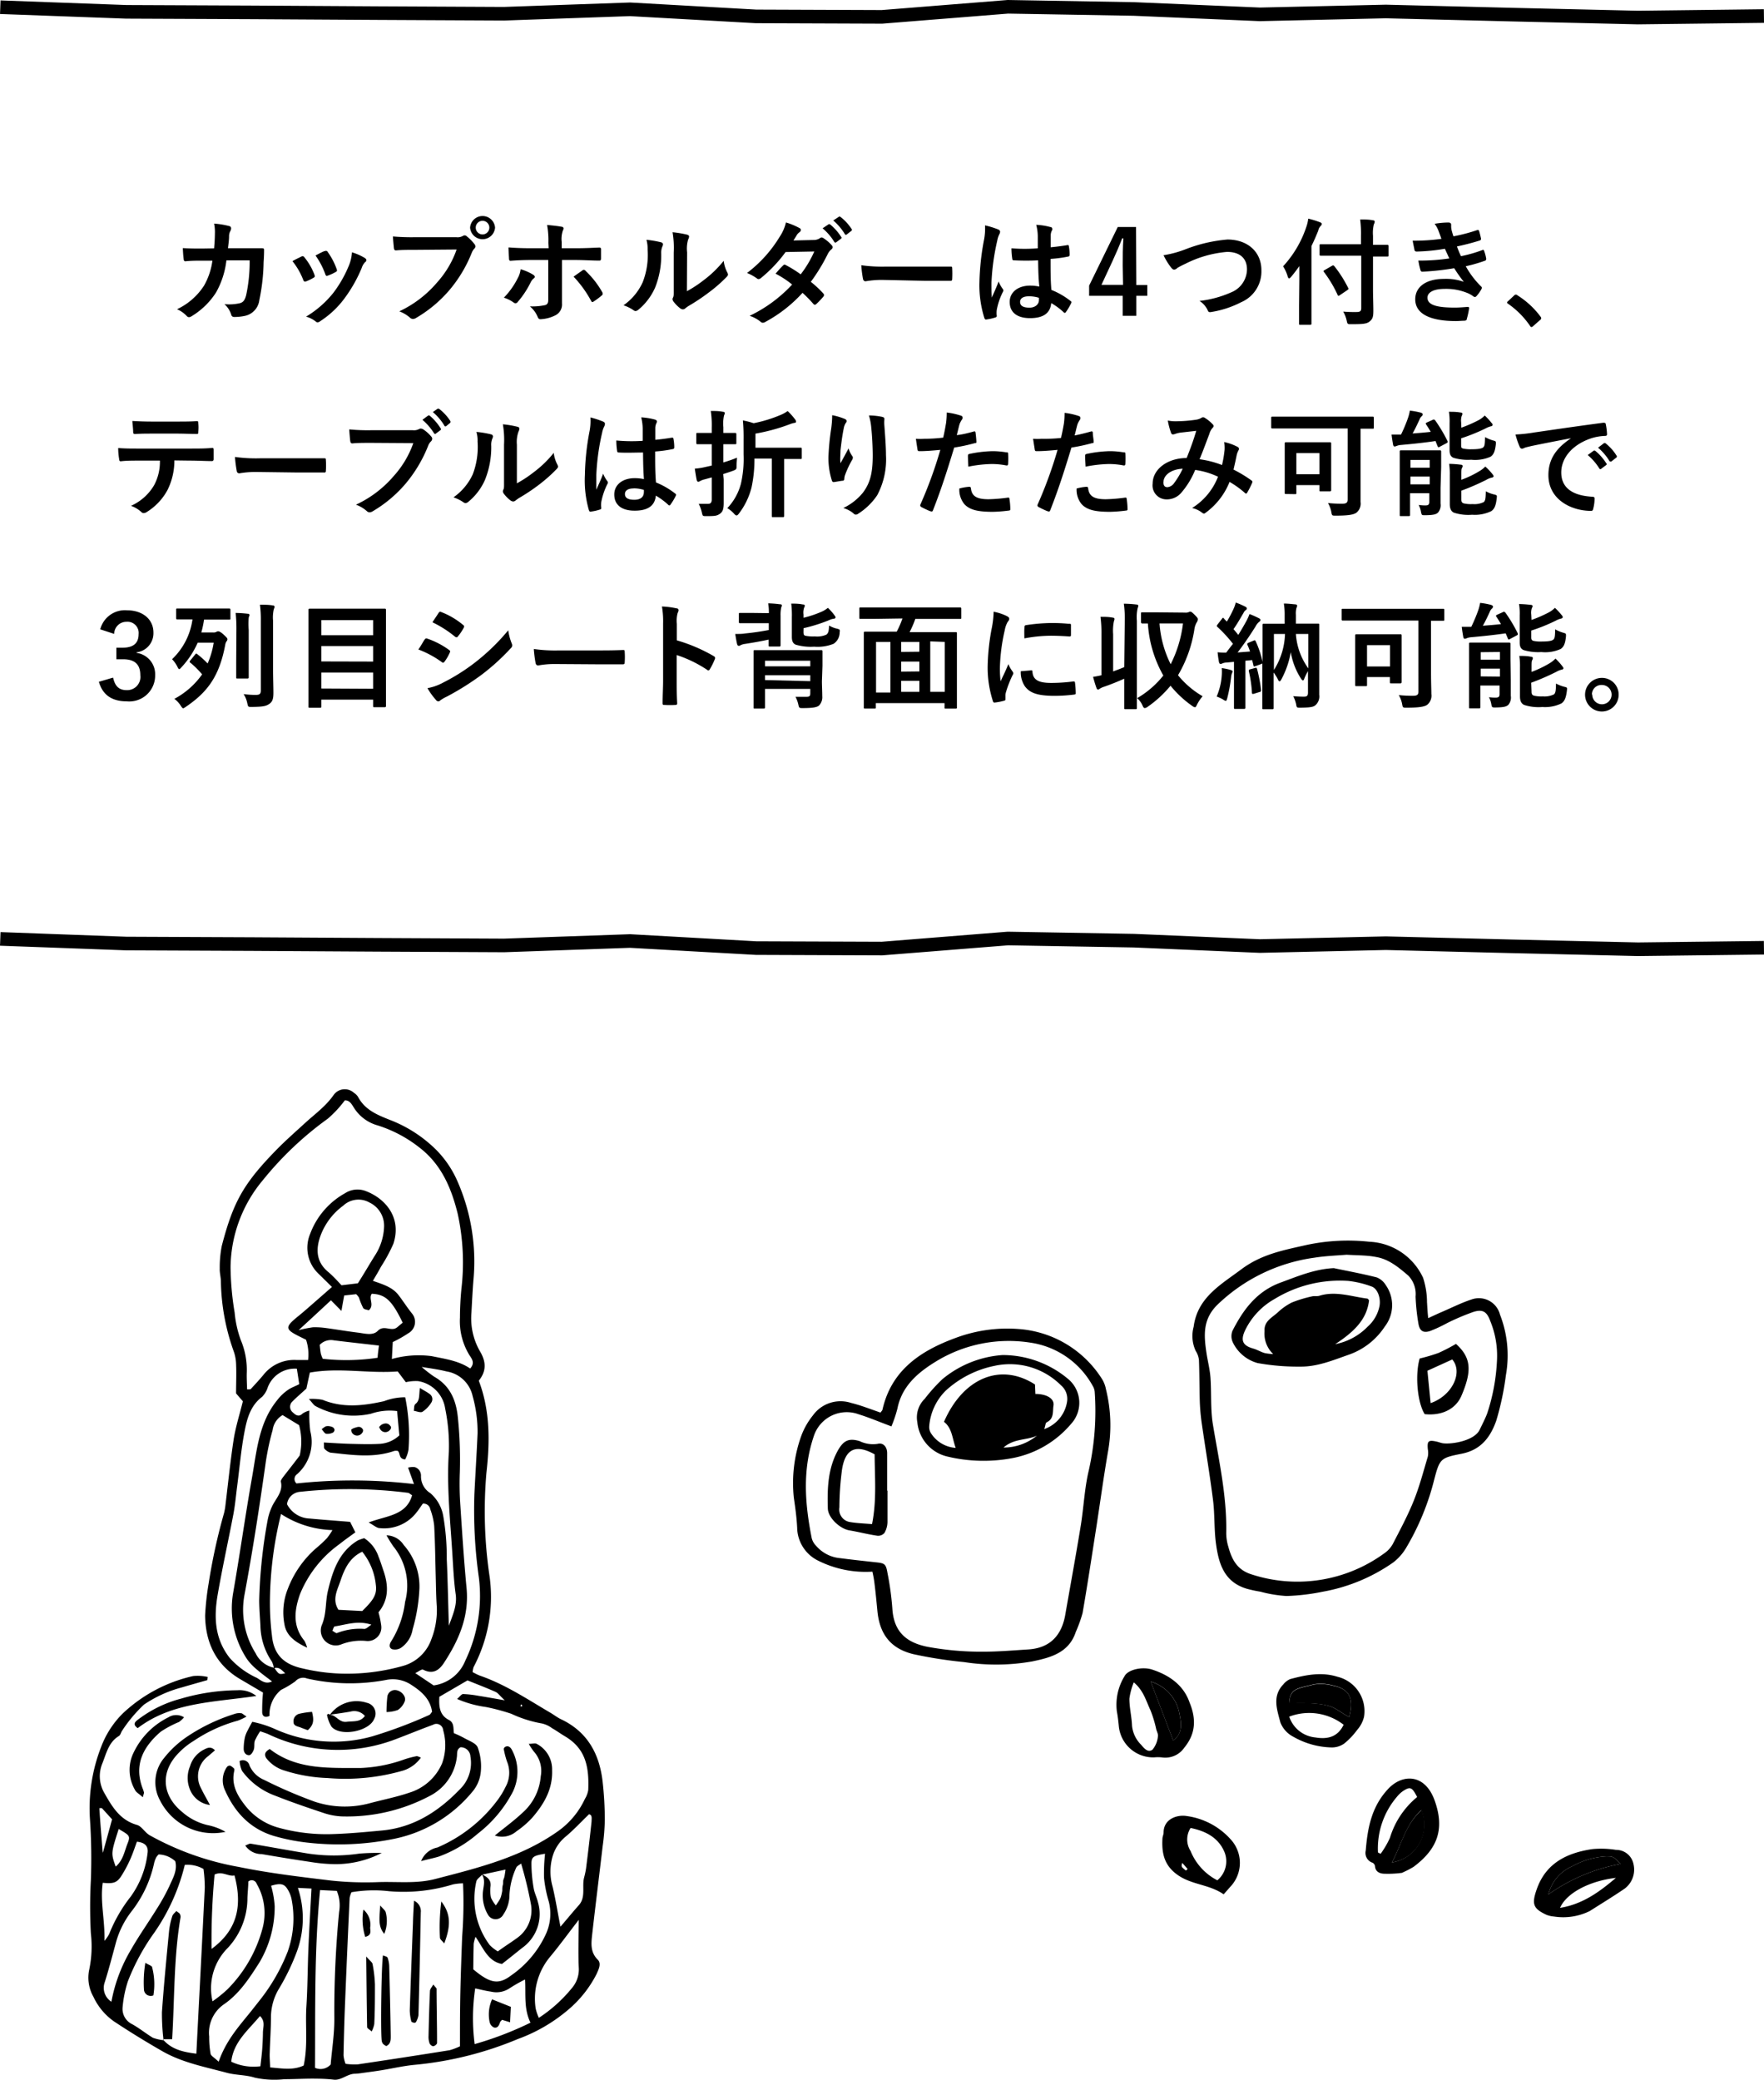 <svg xmlns="http://www.w3.org/2000/svg" viewBox="0 0 259.37 305.85"><defs><style>.cls-1{fill:none;stroke:#000;stroke-miterlimit:10;stroke-width:2px;}</style></defs><g id="レイヤー_2" data-name="レイヤー 2"><g id="内容"><path d="M31.48,36.52c.07-.84.11-1.38.12-2.3a6,6,0,0,0-.12-1.34,11.93,11.93,0,0,1,2.21.36.33.33,0,0,1,.29.35.84.84,0,0,1-.08.33,1.54,1.54,0,0,0-.22.79c0,.55-.07,1-.16,1.79h2.59l2.36,0c.27,0,.36.05.36.23s0,.9-.07,1.81a29.35,29.35,0,0,1-.63,5.59,2.7,2.7,0,0,1-2,2.29,7.38,7.38,0,0,1-1.72.19.41.41,0,0,1-.41-.34,3.5,3.5,0,0,0-1-1.55,7,7,0,0,0,2.32-.15c.46-.15.68-.43.88-1.19a23.5,23.5,0,0,0,.51-5.1H33.29A12.51,12.51,0,0,1,31.77,43a11,11,0,0,1-3.6,3.5.74.74,0,0,1-.39.14.43.43,0,0,1-.32-.17,4.32,4.32,0,0,0-1.43-1A9.53,9.53,0,0,0,30,42a10,10,0,0,0,1.23-3.67H29.72c-.84,0-1.65,0-2.45.09-.17,0-.24-.09-.26-.29-.06-.41-.1-1-.13-1.65,1.07.07,1.83.07,2.82.07Z"/><path d="M44.32,37.72a.31.31,0,0,1,.44.12,9,9,0,0,1,1.46,2.52,1,1,0,0,1,.07.25c0,.11-.07.16-.2.24a7.75,7.75,0,0,1-1.09.53c-.24.08-.34,0-.42-.24A10.31,10.31,0,0,0,43,38.4C43.55,38.08,44,37.89,44.32,37.72Zm9.33.22c.14.11.22.19.22.29s0,.19-.18.31a2.18,2.18,0,0,0-.51.87,20.83,20.83,0,0,1-2.57,4.52,13.58,13.58,0,0,1-3.5,3.28.76.76,0,0,1-.41.19.39.39,0,0,1-.27-.12A3.94,3.94,0,0,0,45,46.56,14.82,14.82,0,0,0,49.06,43a17.92,17.92,0,0,0,2.3-4.1,6.21,6.21,0,0,0,.39-1.8A8.38,8.38,0,0,1,53.65,37.94Zm-5.9-1a.3.3,0,0,1,.45.13,10.1,10.1,0,0,1,1.3,2.49c.09.25.06.34-.17.45a6.5,6.5,0,0,1-1.17.53c-.19.07-.25,0-.34-.25a11.24,11.24,0,0,0-1.43-2.72C47.07,37.21,47.47,37,47.75,36.91Z"/><path d="M61.05,36.74c-1.11,0-2.08,0-2.81.08-.22,0-.29-.1-.32-.34s-.12-1.22-.15-1.71a31.56,31.56,0,0,0,3.26.11H67.1a1.56,1.56,0,0,0,.93-.17.67.67,0,0,1,.29-.1.42.42,0,0,1,.29.12,6.74,6.74,0,0,1,1.16,1.17.63.63,0,0,1,.13.34.46.46,0,0,1-.17.33,2.18,2.18,0,0,0-.39.66A19.69,19.69,0,0,1,66,42.75a19.07,19.07,0,0,1-4.82,4,.86.86,0,0,1-.46.15.62.62,0,0,1-.43-.18,5,5,0,0,0-1.58-.94,16.43,16.43,0,0,0,5.56-4.25,14.25,14.25,0,0,0,2.87-4.84Zm11.74-3.27a1.84,1.84,0,0,1-3.67,0,1.84,1.84,0,0,1,3.67,0Zm-2.84,0a1,1,0,1,0,2,0,1,1,0,0,0-2,0Z"/><path d="M78.37,40.38c.15.1.26.2.26.32s-.06.17-.19.27a1.72,1.72,0,0,0-.43.58,13.33,13.33,0,0,1-1.88,2.84.39.39,0,0,1-.6.1,5.1,5.1,0,0,0-1.44-.72,11.49,11.49,0,0,0,2-2.8,3.58,3.58,0,0,0,.46-1.38A7.39,7.39,0,0,1,78.37,40.38Zm2.26-4.68a12.64,12.64,0,0,0-.19-2.62c.8.07,1.69.17,2.11.26.21,0,.31.12.31.25a.74.74,0,0,1-.1.31,3.84,3.84,0,0,0-.17,1.7v.9h2.09c1.48,0,2.63-.07,3.46-.1.16,0,.23.08.23.27,0,.44,0,.88,0,1.33,0,.22-.07.34-.24.32-1,0-2.35-.09-3.5-.09h-2l0,3.44c0,.9,0,1.63,0,2.95a1.77,1.77,0,0,1-1,1.76,5.39,5.39,0,0,1-2.17.56c-.21,0-.31-.11-.41-.36a4,4,0,0,0-1.14-1.53,8.8,8.8,0,0,0,2.31-.2c.27-.12.39-.31.39-.75V38.23H78c-1,0-2.14.05-2.94.12-.15,0-.22-.13-.22-.34s-.07-1.07-.07-1.63c1.29.1,2.33.12,3.2.12h2.7Zm5,4.06a.35.35,0,0,1,.22-.08.31.31,0,0,1,.25.15,13.31,13.31,0,0,1,2.44,3.11.51.51,0,0,1,.08.26.33.33,0,0,1-.17.27,10.56,10.56,0,0,1-1.14.85.52.52,0,0,1-.2.1c-.07,0-.12-.05-.19-.17a16.76,16.76,0,0,0-2.58-3.57C84.8,40.34,85.24,40.05,85.63,39.76Z"/><path d="M97.21,35.63c.29.09.32.29.22.53a2.42,2.42,0,0,0-.21,1.16,12.67,12.67,0,0,1-.91,5,8.84,8.84,0,0,1-2.42,3.2.79.79,0,0,1-.44.22.55.55,0,0,1-.32-.14,6.12,6.12,0,0,0-1.45-.71A8.35,8.35,0,0,0,94.5,41.5a11,11,0,0,0,.72-4.81,4.75,4.75,0,0,0-.17-1.43A14.81,14.81,0,0,1,97.21,35.63ZM101,42.82a17.48,17.48,0,0,0,2.41-1.58,16.11,16.11,0,0,0,3-2.89,4.9,4.9,0,0,0,.53,1.72.83.83,0,0,1,.1.29c0,.12-.07.24-.26.42A21.26,21.26,0,0,1,104.23,43a29.41,29.41,0,0,1-3,2,4.85,4.85,0,0,0-.49.36.55.55,0,0,1-.34.13.79.79,0,0,1-.36-.13,5.28,5.28,0,0,1-1-1,.69.69,0,0,1-.15-.36.53.53,0,0,1,.07-.25c.12-.22.1-.43.1-1.29V37.15a13.58,13.58,0,0,0-.17-3,15.88,15.88,0,0,1,2.12.35c.22.06.31.16.31.29a1,1,0,0,1-.14.43,4.78,4.78,0,0,0-.15,1.89Z"/><path d="M119.59,35.29a1.66,1.66,0,0,0,.94-.25.46.46,0,0,1,.29-.12.58.58,0,0,1,.3.13,5.66,5.66,0,0,1,1.16,1,.44.44,0,0,1,.14.31.43.43,0,0,1-.19.32,2,2,0,0,0-.51.65,26.82,26.82,0,0,1-2.5,4.11,15.48,15.48,0,0,1,1.84,1.72.34.34,0,0,1,.1.23.39.39,0,0,1-.1.23A11.89,11.89,0,0,1,120,44.73a.34.34,0,0,1-.2.08.29.29,0,0,1-.19-.1A18.33,18.33,0,0,0,118,43.06a20.53,20.53,0,0,1-5.42,4.25.86.86,0,0,1-.42.15.52.52,0,0,1-.33-.15,5,5,0,0,0-1.61-.87,20.57,20.57,0,0,0,6.25-4.6,13.75,13.75,0,0,0-2.44-1.6c.37-.41.73-.85,1.12-1.21a.31.31,0,0,1,.22-.12.56.56,0,0,1,.17.07,16.86,16.86,0,0,1,2.19,1.36,16.08,16.08,0,0,0,2-3.36l-4.22.08a20.36,20.36,0,0,1-3.63,3.83.64.64,0,0,1-.34.15.39.39,0,0,1-.27-.12,7.16,7.16,0,0,0-1.43-.78,19,19,0,0,0,4.81-5.34,6.3,6.3,0,0,0,.91-2.09,10.2,10.2,0,0,1,2,.83.3.3,0,0,1,.19.27.44.44,0,0,1-.2.34,1.53,1.53,0,0,0-.36.36c-.14.24-.24.41-.53.85ZM121.8,33c.09-.07.16-.05.26,0a7.68,7.68,0,0,1,1.61,1.82.17.17,0,0,1,0,.27l-.71.53a.18.18,0,0,1-.29-.05,8.24,8.24,0,0,0-1.72-2Zm1.52-1.11c.1-.07.15-.05.25,0a7,7,0,0,1,1.62,1.75.19.19,0,0,1,0,.3l-.68.53a.18.18,0,0,1-.29-.05,8.3,8.3,0,0,0-1.7-2Z"/><path d="M129.78,41.16a13.92,13.92,0,0,0-2.5.2c-.2,0-.34-.1-.39-.36a16,16,0,0,1-.25-2,21.83,21.83,0,0,0,3.67.2h5.47c1.29,0,2.6,0,3.91,0,.25,0,.31,0,.31.24a14.23,14.23,0,0,1,0,1.6c0,.2-.07.27-.31.25l-3.79,0Z"/><path d="M146.8,33.75c.18.1.25.2.25.34a.88.88,0,0,1-.12.37,3.43,3.43,0,0,0-.3.93,33.91,33.91,0,0,0-.85,6.19c0,.68,0,1.46.05,2.18.34-.78.69-1.52,1-2.37a4.6,4.6,0,0,0,.6,1.08.39.39,0,0,1,.1.23.6.6,0,0,1-.1.28,10,10,0,0,0-.87,2.58,3.46,3.46,0,0,0,0,.9c0,.12-.05.17-.2.22a7.18,7.18,0,0,1-1.28.29c-.18.05-.25,0-.34-.2a16,16,0,0,1-.73-5.19,37.1,37.1,0,0,1,.7-6.44,8.77,8.77,0,0,0,.12-2A13.19,13.19,0,0,1,146.8,33.75Zm5.84,4.53a34.06,34.06,0,0,1-3.5,0c-.22,0-.29-.05-.3-.22a10.17,10.17,0,0,1-.12-1.55,23.82,23.82,0,0,0,3.87,0c0-.61,0-1.16,0-1.78a6.79,6.79,0,0,0-.23-1.67,9.18,9.18,0,0,1,2.06.32c.19,0,.31.14.31.29s0,.14-.1.29a1.89,1.89,0,0,0-.14.6c0,.57,0,1,0,1.8.79-.07,1.68-.19,2.41-.31.2-.05.24,0,.27.21a6.55,6.55,0,0,1,.1,1.2c0,.16-.06.24-.18.26a18.77,18.77,0,0,1-2.62.35c0,1.91,0,3.1.12,4.56a11.12,11.12,0,0,1,2.82,1.63c.15.1.17.15.08.34a9.05,9.05,0,0,1-.78,1.31.19.19,0,0,1-.15.1.22.22,0,0,1-.15-.08,9.76,9.76,0,0,0-1.84-1.36c-.14,1.43-1.1,2.21-3.11,2.21s-3-.92-3-2.38,1.26-2.4,3-2.4a6.75,6.75,0,0,1,1.36.14C152.68,40.87,152.66,39.63,152.64,38.28Zm-1.37,5.29c-.8,0-1.28.29-1.28.82s.38.85,1.38.85c.85,0,1.39-.5,1.39-1.11,0-.12,0-.2,0-.34A4.79,4.79,0,0,0,151.27,43.57Z"/><path d="M167.08,41.91h1.61V43.5h-1.61v2.94h-2V43.5h-4.94V42l4.21-8.62h2.69Zm-2-2.86c0-1.38,0-2.67.1-4H165c-.43,1.12-.92,2.26-1.45,3.4l-1.6,3.44h3.18Z"/><path d="M174.35,36.64a22,22,0,0,1,6.12-1.42c3,0,5,1.84,5,4.51a4.92,4.92,0,0,1-3,4.72,14.52,14.52,0,0,1-4.32,1.42c-.34.06-.48.05-.59-.28a3.25,3.25,0,0,0-1.19-1.34A15.79,15.79,0,0,0,181,43a3.7,3.7,0,0,0,2.35-3.38c0-1.6-1-2.58-2.93-2.58a16.52,16.52,0,0,0-6.13,1.75,11.4,11.4,0,0,0-1.18.61.79.79,0,0,1-.45.25c-.17,0-.31-.1-.5-.35a10.15,10.15,0,0,1-1.08-1.77A15.76,15.76,0,0,0,174.35,36.64Z"/><path d="M191.05,41.12c0-.61,0-1.27,0-2a19.92,19.92,0,0,1-1.22,1.6c-.14.15-.22.22-.29.22s-.13-.08-.2-.27a5.72,5.72,0,0,0-.68-1.51,15.92,15.92,0,0,0,3.41-5.78,5.79,5.79,0,0,0,.29-1.23,12.62,12.62,0,0,1,1.72.53c.19.07.27.14.27.25s-.05.19-.18.31a1.3,1.3,0,0,0-.34.68c-.31.76-.63,1.51-1,2.26V45c0,1.65,0,2.48,0,2.57s0,.19-.19.19H191.2c-.17,0-.19,0-.19-.19s0-.92,0-2.57Zm5.47-3.52c-1.63,0-2.21,0-2.31,0s-.19,0-.19-.19V36.11c0-.17,0-.19.19-.19s.68,0,2.31,0h3.59V34.68a15.83,15.83,0,0,0-.12-2.41c.63,0,1.26,0,1.87.12.17,0,.27.1.27.18A.9.9,0,0,1,202,33a5.37,5.37,0,0,0-.12,1.68V36c1.46,0,2,0,2.09,0s.19,0,.19.19v1.34c0,.17,0,.19-.19.19s-.63,0-2.09,0v4.71c0,1.19.05,2.33.05,3.27s-.12,1.22-.56,1.58-1.07.39-2.72.39c-.52,0-.52,0-.64-.53a4.55,4.55,0,0,0-.51-1.32,19.36,19.36,0,0,0,2,.06c.48,0,.65-.15.65-.56V37.6Zm.49,5.8a.49.49,0,0,1-.2.1c-.05,0-.09,0-.14-.15a17.59,17.59,0,0,0-2-3.35c-.12-.15-.1-.17.12-.3l1.07-.62c.17-.1.21-.06.33.05a18,18,0,0,1,2.05,3.23c.09.16,0,.19-.15.31Z"/><path d="M211.53,34a4,4,0,0,0-.59-1.09,11.85,11.85,0,0,1,2.05-.19c.24,0,.38.14.38.31s0,.22,0,.32a3.63,3.63,0,0,0,.07.51c.12.44.17.6.27.89a25.5,25.5,0,0,0,3.47-.91c.16-.06.24,0,.29.09.1.32.22.8.29,1.14a.25.25,0,0,1-.2.3c-1.14.36-2.18.62-3.34.87.16.43.38,1,.6,1.43a20.46,20.46,0,0,0,3.09-.88c.17-.09.26-.06.31.1a6.17,6.17,0,0,1,.3,1.12c0,.15,0,.24-.13.31a22.31,22.31,0,0,1-2.87.83,12.91,12.91,0,0,0,2.22,2.94c.17.15.17.22.09.41a5.06,5.06,0,0,1-.7,1c-.1.12-.17.17-.27.17a.42.42,0,0,1-.24-.1,3.93,3.93,0,0,0-1-.54,8.18,8.18,0,0,0-3.2-.55c-1.6,0-2.53.49-2.53,1.29,0,1.11,1.45,1.46,4.05,1.46.62,0,1.25-.06,1.86-.1.18,0,.23.09.21.22a11.71,11.71,0,0,1-.34,1.55c0,.17-.12.24-.36.26-.39,0-.8.05-1.22.05-3.91,0-6-1.11-6-3.2,0-1.82,1.57-3,4.22-3a7.82,7.82,0,0,1,2.92.43,20.44,20.44,0,0,1-1.41-2,39.61,39.61,0,0,1-4.65.51.27.27,0,0,1-.31-.24,9.69,9.69,0,0,1-.31-1.39A30,30,0,0,0,213.1,38c-.17-.36-.43-.94-.65-1.42a28.09,28.09,0,0,1-4.13.41c-.2,0-.31-.07-.34-.24s-.17-.81-.27-1.36a28.62,28.62,0,0,0,4.23-.27C211.8,34.73,211.7,34.44,211.53,34Z"/><path d="M222.63,43.45a.35.35,0,0,1,.26-.13.31.31,0,0,1,.22.1,12.52,12.52,0,0,1,3.38,3.11c.1.13.12.19.12.25s0,.16-.17.28l-1,.88c-.11.1-.18.15-.23.15s-.16,0-.24-.17a12.68,12.68,0,0,0-3.21-3.24c-.11-.07-.16-.12-.16-.17s0-.11.12-.21Z"/><path d="M25.64,67.7a9.71,9.71,0,0,1-1,4.33,8.57,8.57,0,0,1-3,3.22,1,1,0,0,1-.51.2.5.5,0,0,1-.36-.17,4.38,4.38,0,0,0-1.51-.9,7.46,7.46,0,0,0,3.38-3,7.22,7.22,0,0,0,.87-3.65H20.29c-.85,0-1.68,0-2.55.1-.15,0-.2-.1-.22-.32a9.69,9.69,0,0,1-.14-1.63c1,.08,1.91.08,2.89.08h7.64c1.32,0,2.31,0,3.31-.1.17,0,.19.1.19.34s0,1.09,0,1.31-.11.29-.26.29c-.88,0-2.06-.07-3.23-.07Zm-3.36-3.94c-.78,0-1.46,0-2.41.06-.23,0-.28-.08-.29-.29,0-.4-.07-1-.12-1.63,1.19.07,2.05.09,2.82.09h3.81c.95,0,2,0,2.87-.07.17,0,.2.1.2.32a6.42,6.42,0,0,1,0,1.24c0,.24,0,.33-.22.33-.92,0-1.92-.05-2.85-.05Z"/><path d="M37.7,69.4a13.92,13.92,0,0,0-2.5.2.37.37,0,0,1-.39-.35,17.46,17.46,0,0,1-.26-2.06,22,22,0,0,0,3.67.2H43.7c1.29,0,2.6,0,3.91,0,.25,0,.3,0,.3.24a10.68,10.68,0,0,1,0,1.6c0,.2-.06.27-.3.25l-3.79,0Z"/><path d="M54.63,65.12c-1.1,0-2.07,0-2.8.08-.23,0-.29-.1-.33-.34s-.12-1.22-.15-1.72a28.41,28.41,0,0,0,3.26.12h6.07a1.62,1.62,0,0,0,.94-.17.47.47,0,0,1,.25-.07.82.82,0,0,1,.32.09,5.36,5.36,0,0,1,1.25,1.12.44.44,0,0,1,.11.29.6.6,0,0,1-.23.43,1.84,1.84,0,0,0-.39.66,20.23,20.23,0,0,1-3.3,5.52,18.94,18.94,0,0,1-4.83,4.05.84.84,0,0,1-.46.15.57.57,0,0,1-.42-.19,5,5,0,0,0-1.58-.93A16.38,16.38,0,0,0,57.89,70a14.28,14.28,0,0,0,2.88-4.84Zm8.3-4c.08-.06.15-.05.25,0A7.93,7.93,0,0,1,64.8,63a.18.18,0,0,1-.06.27l-.62.46a.18.18,0,0,1-.29,0,8.52,8.52,0,0,0-1.72-2Zm1.39-1c.1-.07.15,0,.25,0a7.18,7.18,0,0,1,1.62,1.75c.07.1.08.19,0,.31l-.56.46a.2.2,0,0,1-.14.06.17.17,0,0,1-.15-.11,7.89,7.89,0,0,0-1.7-2Z"/><path d="M72.21,63.87c.29.09.32.29.22.53a2.44,2.44,0,0,0-.2,1.16,12.79,12.79,0,0,1-.92,5,8.65,8.65,0,0,1-2.42,3.2.73.73,0,0,1-.44.22.6.6,0,0,1-.32-.13,5.94,5.94,0,0,0-1.45-.72,8.46,8.46,0,0,0,2.83-3.38,11.24,11.24,0,0,0,.71-4.81,4.46,4.46,0,0,0-.17-1.43A14.81,14.81,0,0,1,72.21,63.87ZM76,71.07a17.65,17.65,0,0,0,2.42-1.59,16.07,16.07,0,0,0,3-2.89,4.9,4.9,0,0,0,.53,1.72.91.91,0,0,1,.1.29c0,.12-.07.24-.26.43a22.08,22.08,0,0,1-2.51,2.22,27.88,27.88,0,0,1-3,2c-.3.21-.34.24-.49.36a.55.55,0,0,1-.34.13.79.79,0,0,1-.36-.13,5.28,5.28,0,0,1-1-1,.66.66,0,0,1-.15-.36.53.53,0,0,1,.07-.25c.12-.22.1-.42.1-1.29V65.39a13.58,13.58,0,0,0-.17-3,14.49,14.49,0,0,1,2.13.36c.22.05.3.15.3.29a1.14,1.14,0,0,1-.13.42A4.5,4.5,0,0,0,76,65.39Z"/><path d="M88.7,62c.19.1.25.2.25.34a.92.92,0,0,1-.11.37,3.46,3.46,0,0,0-.31.94,33.72,33.72,0,0,0-.85,6.18c0,.68,0,1.47,0,2.18.34-.78.7-1.51,1-2.36a4.71,4.71,0,0,0,.6,1.07.34.34,0,0,1,.1.24.48.48,0,0,1-.1.27,10,10,0,0,0-.87,2.58,2.93,2.93,0,0,0,0,.9c0,.12-.06.17-.21.22a7.26,7.26,0,0,1-1.27.29c-.19.05-.26,0-.34-.2A15.76,15.76,0,0,1,86,69.82a36.8,36.8,0,0,1,.69-6.44,8.13,8.13,0,0,0,.12-2A13.34,13.34,0,0,1,88.7,62Zm5.85,4.54c-1.16,0-2.35.06-3.5,0-.23,0-.29-.05-.31-.22a10.17,10.17,0,0,1-.12-1.55,23.93,23.93,0,0,0,3.88.05c0-.61,0-1.15,0-1.78a7.36,7.36,0,0,0-.22-1.67,9.79,9.79,0,0,1,2,.32c.19.06.31.14.31.29a.66.66,0,0,1-.1.29,2,2,0,0,0-.14.6c0,.58,0,1,0,1.8.8-.07,1.68-.19,2.41-.31.21,0,.24,0,.27.21a6.53,6.53,0,0,1,.11,1.2c0,.16-.07.24-.19.26a19.77,19.77,0,0,1-2.62.36c0,1.9,0,3.09.12,4.55a11.43,11.43,0,0,1,2.82,1.63c.16.11.17.16.09.34a8.6,8.6,0,0,1-.79,1.31.19.19,0,0,1-.15.1.22.22,0,0,1-.15-.08,10.22,10.22,0,0,0-1.84-1.36c-.13,1.43-1.1,2.21-3.11,2.21s-3-.92-3-2.38,1.26-2.4,3-2.4a6.6,6.6,0,0,1,1.36.14C94.58,69.11,94.56,67.87,94.55,66.53Zm-1.38,5.28c-.8,0-1.28.29-1.28.82s.38.85,1.38.85,1.4-.49,1.4-1.11a2.06,2.06,0,0,0,0-.34A4.75,4.75,0,0,0,93.17,71.81Z"/><path d="M106.41,70.49c0,1.19,0,2.58,0,3.43s-.1,1.31-.56,1.63-.8.34-2,.34c-.53,0-.53,0-.65-.51a5.19,5.19,0,0,0-.46-1.29c.46,0,1,0,1.36,0s.55-.17.55-.64V70.2l-1.06.29a2.69,2.69,0,0,0-.66.25.49.49,0,0,1-.26.1c-.08,0-.18-.06-.22-.22-.1-.46-.2-1.1-.29-1.71a9.4,9.4,0,0,0,1.55-.24l.94-.21V65.32h-.36c-1.23,0-1.62,0-1.72,0s-.19,0-.19-.18v-1.3c0-.17,0-.18.19-.18s.49,0,1.72,0h.36v-.81a14,14,0,0,0-.14-2.42c.65,0,1.21,0,1.78.12.17,0,.28.09.28.17a.89.89,0,0,1-.11.36,5.52,5.52,0,0,0-.1,1.73v.85c1.21,0,1.6,0,1.7,0s.21,0,.21.18v1.3c0,.17,0,.18-.21.18s-.49,0-1.7,0V68c.7-.21,1.41-.45,2-.7,0,.3-.06.78-.06,1.22s0,.51-.51.7-1,.34-1.45.49Zm4.52-3.06a19.53,19.53,0,0,1-.42,4.21,10.58,10.58,0,0,1-1.85,3.86c-.16.21-.26.29-.36.29s-.21-.07-.36-.24a4.21,4.21,0,0,0-1-.83,8.22,8.22,0,0,0,2-3.59,16.41,16.41,0,0,0,.39-4.3V64.61a27.56,27.56,0,0,0-.1-2.79,12.08,12.08,0,0,1,1.58.41,19.86,19.86,0,0,0,4-1.23,4.85,4.85,0,0,0,1-.56,9.19,9.19,0,0,1,1.09,1.22.64.64,0,0,1,.15.35c0,.11-.12.17-.29.18a4.21,4.21,0,0,0-.68.21,27.6,27.6,0,0,1-5,1.36v2.07h4.63c1.41,0,1.88,0,2,0s.18,0,.18.18v1.31c0,.15,0,.17-.18.17s-.58,0-2,0h-.41v6.24c0,1.37,0,2,0,2.12s0,.19-.2.19h-1.43c-.17,0-.19,0-.19-.19s0-.75,0-2.12V67.43Z"/><path d="M124.16,61.58c.22.08.32.19.32.34a.37.37,0,0,1-.12.27,2.17,2.17,0,0,0-.3.8c-.24,1.16-.38,2.36-.48,3.25,0,.61-.08,1.26,0,1.87.38-.67.73-1.31,1.19-2.18a3.59,3.59,0,0,0,.53,1.11.4.4,0,0,1,.1.27.81.81,0,0,1-.17.42,14.7,14.7,0,0,0-1,2.18,2.34,2.34,0,0,0-.09.51.24.24,0,0,1-.22.27c-.2,0-.93.15-1.36.2-.12,0-.2-.1-.24-.22a10.93,10.93,0,0,1-.51-3.45,36.15,36.15,0,0,1,.41-4.23,15.18,15.18,0,0,0,.14-1.94A9.65,9.65,0,0,1,124.16,61.58Zm5.52-.29c.35.09.38.17.35.46a5.1,5.1,0,0,0,0,.78c.12,1.62.24,3.16.24,4.39a11.2,11.2,0,0,1-1.29,5.9,9.5,9.5,0,0,1-2.81,2.73.56.56,0,0,1-.34.12.46.46,0,0,1-.35-.19A4.21,4.21,0,0,0,124,74.7a8.33,8.33,0,0,0,2.89-2.27c1-1.35,1.43-2.74,1.43-5.43,0-1.2-.09-3-.21-4.06a8.24,8.24,0,0,0-.35-1.85A9.87,9.87,0,0,1,129.68,61.29Z"/><path d="M143.17,63.45c.18-.05.25,0,.27.17.05.37.1.87.12,1.22s0,.28-.26.33a26.56,26.56,0,0,1-3,.64c-1.15,3.78-2,6.38-3.11,9.2-.08.24-.18.22-.37.17s-1-.43-1.36-.63a.27.27,0,0,1-.14-.34,61.84,61.84,0,0,0,2.94-8.06c-1,.1-2.17.19-3,.19-.25,0-.32,0-.36-.27s-.15-.94-.23-1.55a7.89,7.89,0,0,0,1.25,0,22.91,22.91,0,0,0,2.76-.17c.17-.68.3-1.43.42-2.12a11.4,11.4,0,0,0,.1-1.57,10.23,10.23,0,0,1,2.15.48.28.28,0,0,1,.18.27.42.42,0,0,1-.08.27,3.4,3.4,0,0,0-.36.68c-.17.61-.29,1.19-.41,1.62C141.42,63.91,142.33,63.69,143.17,63.45Zm-.67,8.13c.17,0,.24.06.26.23.13,1.24,1,1.6,2.6,1.6a24.56,24.56,0,0,0,2.86-.24c.13,0,.18,0,.2.16a10.29,10.29,0,0,1,.13,1.47c0,.21,0,.26-.27.28a21.21,21.21,0,0,1-2.31.18c-2.23,0-3.38-.3-4.15-1.1a3.32,3.32,0,0,1-.76-2.33A8.16,8.16,0,0,1,142.5,71.58Zm-.18-4.51c0-.24.05-.29.3-.34a17.84,17.84,0,0,1,3.32-.39,12.71,12.71,0,0,1,2,.17c.23,0,.29,0,.29.25a12.3,12.3,0,0,1,0,1.36c0,.29-.08.36-.32.31a11.37,11.37,0,0,0-2.11-.2,19,19,0,0,0-3.42.39C142.35,68,142.32,67.41,142.32,67.07Z"/><path d="M160.4,63.45c.19-.05.26,0,.28.17,0,.37.1.87.12,1.22s0,.28-.26.33a26.56,26.56,0,0,1-3,.64c-1.15,3.78-2,6.38-3.11,9.2-.08.24-.18.22-.37.17s-1-.43-1.36-.63a.27.27,0,0,1-.14-.34,63.34,63.34,0,0,0,2.94-8.06c-1,.1-2.17.19-3,.19-.26,0-.32,0-.36-.27s-.15-.94-.24-1.55a8,8,0,0,0,1.26,0A22.63,22.63,0,0,0,156,64.4c.17-.68.31-1.43.43-2.12a11.4,11.4,0,0,0,.1-1.57,10.12,10.12,0,0,1,2.14.48.28.28,0,0,1,.19.27.42.42,0,0,1-.08.27,3,3,0,0,0-.36.68c-.17.61-.29,1.19-.41,1.62C158.65,63.91,159.57,63.69,160.4,63.45Zm-.66,8.13c.17,0,.24.06.26.23.13,1.24,1,1.6,2.6,1.6a24.18,24.18,0,0,0,2.85-.24c.14,0,.19,0,.21.16a12,12,0,0,1,.13,1.47c0,.21,0,.26-.27.28a21.41,21.41,0,0,1-2.31.18c-2.23,0-3.38-.3-4.15-1.1a3.32,3.32,0,0,1-.76-2.33A8,8,0,0,1,159.74,71.58Zm-.19-4.51c0-.24.06-.29.31-.34a17.84,17.84,0,0,1,3.32-.39,12.48,12.48,0,0,1,2,.17c.24,0,.29,0,.29.25a10.24,10.24,0,0,1,0,1.36c0,.29-.08.36-.32.31a11.37,11.37,0,0,0-2.11-.2,19,19,0,0,0-3.42.39C159.59,68,159.55,67.41,159.55,67.07Z"/><path d="M180.06,66.12A5.71,5.71,0,0,0,180,65a7.54,7.54,0,0,1,2,.73.32.32,0,0,1,.12.46,2.85,2.85,0,0,0-.27.67c-.14.71-.31,1.46-.48,2.19A19,19,0,0,1,184,70.64c.17.1.16.19.11.36a13.27,13.27,0,0,1-.74,1.46q-.08.12-.15.12a.31.31,0,0,1-.2-.12,13.71,13.71,0,0,0-2.23-1.6,10.38,10.38,0,0,1-3.43,4.47c-.16.12-.24.19-.34.19a.52.52,0,0,1-.26-.12,3.62,3.62,0,0,0-1.48-.7,9.4,9.4,0,0,0,3.81-4.6,11.42,11.42,0,0,0-3.36-1,12,12,0,0,1-2.08,3.4,2.79,2.79,0,0,1-2.17.93,2.05,2.05,0,0,1-2-2.32c0-2.11,2.18-3.76,5-3.76.56-1.41,1-2.6,1.41-4l-2.35.27a4,4,0,0,0-.76.19,1.08,1.08,0,0,1-.31.07.28.28,0,0,1-.27-.19,10.58,10.58,0,0,1-.49-1.85,6.23,6.23,0,0,0,1.49.1,20,20,0,0,0,2.64-.22,2.08,2.08,0,0,0,.83-.29.38.38,0,0,1,.22-.07.4.4,0,0,1,.24.07,5.51,5.51,0,0,1,1.15.93.41.41,0,0,1,.16.29.45.45,0,0,1-.17.29,2.29,2.29,0,0,0-.46.89c-.44,1.15-.92,2.48-1.43,3.7a14.35,14.35,0,0,1,3.3.85A17.22,17.22,0,0,0,180.06,66.12Zm-9,4.74c0,.55.19.78.6.78a1.37,1.37,0,0,0,1-.64,12,12,0,0,0,1.24-2.08C172.17,69,171.08,69.89,171.08,70.86Z"/><path d="M189.22,63c-1.5,0-2,0-2.12,0s-.19,0-.19-.19V61.46c0-.17,0-.19.19-.19s.62,0,2.12,0h10.47c1.5,0,2,0,2.13,0s.18,0,.18.19v1.39c0,.17,0,.19-.18.19s-.58,0-1.77,0v7.44c0,1.8,0,2.62,0,3.32a1.72,1.72,0,0,1-.6,1.58c-.44.34-1.44.44-3.06.44-.54,0-.54,0-.64-.54a4.08,4.08,0,0,0-.49-1.31,20,20,0,0,0,2.05.1c.61,0,.84-.12.84-.63V63Zm-.14,9.64c-.17,0-.18,0-.18-.19s0-.6,0-3.2V67.48c0-1.63,0-2.14,0-2.26s0-.19.18-.19.58,0,1.91,0h2.65c1.34,0,1.79,0,1.9,0s.19,0,.19.19,0,.61,0,1.87V69c0,2.48,0,3,0,3.06s0,.19-.19.19H194.2c-.19,0-.2,0-.2-.19v-.73h-3.39v1.14c0,.17,0,.19-.18.19Zm1.53-2.91H194V66.63h-3.39Z"/><path d="M210.67,61.73c.19-.1.26,0,.36.09a22.89,22.89,0,0,1,1.79,3c.08.17.06.24-.12.34l-1,.53c-.19.12-.24.1-.33-.09l-.3-.75c-1.6.24-3.37.43-5.08.58a2.1,2.1,0,0,0-.68.16.76.76,0,0,1-.26.06c-.1,0-.17-.06-.22-.27-.08-.46-.17-1-.22-1.48H206a21.84,21.84,0,0,0,1-2.37,6.87,6.87,0,0,0,.3-1.15,11,11,0,0,1,1.62.3c.18.07.27.14.27.26a.42.42,0,0,1-.19.3,1.31,1.31,0,0,0-.3.5c-.28.59-.65,1.39-1,2,.92-.07,1.82-.14,2.67-.24-.22-.38-.44-.73-.68-1.09-.1-.15-.07-.2.12-.29Zm1.14,10c0,.87,0,1.78,0,2.31a1.67,1.67,0,0,1-.38,1.34c-.27.24-.59.36-1.87.38-.52,0-.52,0-.63-.51a3.15,3.15,0,0,0-.34-1,6.9,6.9,0,0,0,1,.07c.41,0,.57-.13.57-.51V72.53h-2.83v1.1c0,1.34,0,2,0,2.09s0,.17-.19.17H206c-.17,0-.19,0-.19-.17s0-.71,0-2.09v-5.1c0-1.37,0-2,0-2.12s0-.19.19-.19.54,0,1.8,0h2.12c1.26,0,1.69,0,1.79,0s.19,0,.19.19,0,.85,0,2.28Zm-4.42-4.1v1.14h2.83V67.63Zm2.83,3.59V70.08h-2.83v1.14Zm4.65-8.33a20.35,20.35,0,0,0,2.5-1.09,3.77,3.77,0,0,0,.94-.7,9.27,9.27,0,0,1,1,1.09.43.43,0,0,1,.16.29c0,.1-.11.17-.24.2a3.5,3.5,0,0,0-.78.31,27.11,27.11,0,0,1-3.61,1.46v1c0,.3,0,.42.29.51a5.34,5.34,0,0,0,1.29.1c.9,0,1.5-.09,1.7-.31s.21-.54.24-1.48a5.06,5.06,0,0,0,1.19.5c.41.11.41.11.39.57-.12,1-.3,1.5-.78,1.82a5.61,5.61,0,0,1-2.84.44,7.43,7.43,0,0,1-2.6-.28c-.39-.16-.58-.48-.58-1.11v-4a8.65,8.65,0,0,0-.1-1.66c.54,0,1.14,0,1.7.11.19,0,.29.09.29.19a.59.59,0,0,1-.1.29,2.18,2.18,0,0,0-.09.94Zm0,10.54c0,.32.05.46.31.58a4.59,4.59,0,0,0,1.35.11,3.11,3.11,0,0,0,1.65-.3c.26-.27.26-.66.29-1.58a4.7,4.7,0,0,0,1.23.47c.42.11.42.12.37.56-.12,1.06-.32,1.55-.8,1.89a5.54,5.54,0,0,1-2.82.53,6.89,6.89,0,0,1-2.69-.31c-.37-.18-.59-.56-.59-1.24V69.86a9.49,9.49,0,0,0-.1-1.65c.54,0,1.14.05,1.7.12.18,0,.29.08.29.2a.68.68,0,0,1-.11.31c-.06.13-.08.24-.08.9v.81a14.57,14.57,0,0,0,2.6-1.24,3.91,3.91,0,0,0,.92-.71,8.93,8.93,0,0,1,1.05,1.11c.12.15.17.23.17.32s-.12.19-.27.2a2.69,2.69,0,0,0-.77.31,34.28,34.28,0,0,1-3.7,1.61Z"/><path d="M230.94,64.45c-2.08.39-3.89.75-5.71,1.12-.65.16-.82.19-1.07.28a1,1,0,0,1-.38.13.39.39,0,0,1-.32-.25,12,12,0,0,1-.63-1.84,21.8,21.8,0,0,0,2.7-.29c2.09-.3,5.83-.86,10.22-1.44.25,0,.34.07.35.19a9.31,9.31,0,0,1,.19,1.49c0,.2-.1.26-.32.26a7.43,7.43,0,0,0-2.07.37c-2.89,1-4.34,3-4.34,5,0,2.2,1.56,3.39,4.52,3.57.27,0,.38.07.38.26a6,6,0,0,1-.19,1.46c-.05.26-.12.36-.32.36-3,0-6.28-1.72-6.28-5.25,0-2.42,1.21-4,3.27-5.39Zm3.36,1.84c.09-.07.16-.05.26,0a7.68,7.68,0,0,1,1.61,1.82.17.17,0,0,1,0,.27l-.71.53a.18.18,0,0,1-.29,0,8.24,8.24,0,0,0-1.72-2Zm1.52-1.11c.1-.06.15-.05.25,0A7,7,0,0,1,237.69,67a.2.2,0,0,1-.05.3l-.68.53c-.14.1-.23,0-.29,0a8.06,8.06,0,0,0-1.7-2Z"/><path d="M14.74,92.54a3.74,3.74,0,0,1,3.93-2.8c2.36,0,3.89,1.37,3.89,3.26a2.82,2.82,0,0,1-2.48,2.92V96a3.16,3.16,0,0,1,2.73,3.27,3.8,3.8,0,0,1-4.14,3.86c-2.14,0-3.56-.87-4.13-2.88l2.09-.61c.29,1.31.9,1.84,2,1.84a1.94,1.94,0,0,0,2-2.2c0-1.47-.7-2.34-2.52-2.34h-1V95.24H18c1.7,0,2.38-.73,2.38-2a1.64,1.64,0,0,0-1.79-1.81,1.79,1.79,0,0,0-1.8,1.78Z"/><path d="M28.7,96.23c.06-.09.12-.12.15-.12a.28.28,0,0,1,.17.09,13.33,13.33,0,0,1,1.51,1.36,12.2,12.2,0,0,0,.89-3.06H29.07a13,13,0,0,1-2.4,3.63c-.15.17-.23.26-.32.26s-.13-.1-.24-.29a4.43,4.43,0,0,0-.81-1.17,9.9,9.9,0,0,0,3-5.85h-.11c-1.49,0-2,0-2.1,0s-.19,0-.19-.2V89.67c0-.17,0-.19.19-.19s.61,0,2.1,0H31.6c1.5,0,2,0,2.09,0s.19,0,.19.19v1.24c0,.19,0,.2-.19.2s-.59,0-2.09,0H30A14.34,14.34,0,0,1,29.6,93h1.73a.87.87,0,0,0,.51-.1.44.44,0,0,1,.24-.07c.15,0,.39.1.85.53s.51.51.51.66a.46.46,0,0,1-.12.27,1.21,1.21,0,0,0-.2.51c-.87,4.68-2.64,7-5.82,9.15-.18.12-.29.2-.37.2s-.19-.12-.36-.39a3.85,3.85,0,0,0-.93-1,11.74,11.74,0,0,0,4.08-3.6A15,15,0,0,0,28,97.45c-.08,0-.11-.1-.11-.15a.29.29,0,0,1,.08-.17Zm6.06-3.57a22.6,22.6,0,0,0-.11-2.53,17.15,17.15,0,0,1,1.78.12c.17,0,.26.1.26.18s-.09.26-.12.39a11.79,11.79,0,0,0,0,1.82v4.71c0,1.43,0,2.13,0,2.23s0,.19-.2.19H34.92c-.17,0-.19,0-.19-.19s0-.8,0-2.23Zm5.39,5.8c0,1.19.05,2.55.05,3.4s-.11,1.31-.61,1.65-1,.42-2.58.44c-.53,0-.53,0-.65-.55a3.91,3.91,0,0,0-.54-1.34,12.28,12.28,0,0,0,1.78.12c.55,0,.75-.12.75-.66V91.32a16.3,16.3,0,0,0-.13-2.4c.61,0,1.29,0,1.88.1.17,0,.27.1.27.19a.89.89,0,0,1-.11.36,5.43,5.43,0,0,0-.11,1.71Z"/><path d="M45.54,104.07c-.17,0-.18,0-.18-.19s0-1.21,0-6.29V94.26c0-3.35,0-4.46,0-4.57s0-.19.18-.19.72,0,2.37,0H54.2c1.64,0,2.24,0,2.36,0s.19,0,.19.19,0,1.2,0,4v3.86c0,5.08,0,6.15,0,6.25s0,.19-.19.19H55.05c-.17,0-.19,0-.19-.19v-.92H47.24v1c0,.17,0,.19-.2.19Zm1.7-10.66h7.62V91.18H47.24Zm7.62,3.87V95H47.24v2.26Zm0,4V98.9H47.24v2.34Z"/><path d="M62.43,94.05c.08-.11.17-.2.32-.17A11.92,11.92,0,0,1,66,95.55c.12.09.19.15.19.25a.4.4,0,0,1-.07.19,6.59,6.59,0,0,1-.75,1.29c-.08.11-.15.17-.22.17a.29.29,0,0,1-.2-.1,14.64,14.64,0,0,0-3.44-1.85C62,94.82,62.22,94.33,62.43,94.05Zm2.75,6.31a28.88,28.88,0,0,0,4.66-2.94,30.91,30.91,0,0,0,4.89-4.74,8.08,8.08,0,0,0,.5,1.9.83.83,0,0,1,.08.32.54.54,0,0,1-.19.4,32.39,32.39,0,0,1-4.31,3.92,39.93,39.93,0,0,1-5.09,3.2,5.72,5.72,0,0,0-1,.58.37.37,0,0,1-.27.13.44.44,0,0,1-.34-.2,10.39,10.39,0,0,1-1.26-1.74A7.67,7.67,0,0,0,65.18,100.36Zm-.7-10.22c.12-.2.22-.23.43-.13A11.29,11.29,0,0,1,68.1,91.9a.25.25,0,0,1,.14.22.46.46,0,0,1-.07.22,7.25,7.25,0,0,1-.87,1.27.17.17,0,0,1-.17.1.46.46,0,0,1-.25-.11,16.24,16.24,0,0,0-3.3-2.1C63.87,91.06,64.19,90.59,64.48,90.14Z"/><path d="M81.64,97.64a13.15,13.15,0,0,0-2.5.21c-.21,0-.34-.11-.39-.36a17.46,17.46,0,0,1-.26-2.06,21.8,21.8,0,0,0,3.67.21h5.48c1.29,0,2.6,0,3.91-.06.25,0,.3,0,.3.24a10.68,10.68,0,0,1,0,1.6c0,.2-.07.27-.3.26-1.28,0-2.54,0-3.79,0Z"/><path d="M99.52,94.16a24.09,24.09,0,0,1,5.41,2.31c.18.1.27.22.18.44a9.72,9.72,0,0,1-.73,1.48c-.07.12-.13.19-.22.19a.27.27,0,0,1-.19-.09,18.58,18.58,0,0,0-4.47-2.17v3.75c0,1.11,0,2.11.07,3.33,0,.21-.07.26-.31.26a12.68,12.68,0,0,1-1.51,0c-.24,0-.32,0-.32-.26,0-1.25.07-2.26.07-3.35V91.69a12.85,12.85,0,0,0-.17-2.51,12,12,0,0,1,2.12.27c.24,0,.32.15.32.29a1,1,0,0,1-.13.39,4.38,4.38,0,0,0-.12,1.6Z"/><path d="M113.05,90.16a7.67,7.67,0,0,0-.1-1.44,15.05,15.05,0,0,1,1.68.13c.22,0,.33.05.33.17a.79.79,0,0,1-.09.29,5,5,0,0,0-.1,1.21V93.1c0,1.14,0,1.67,0,1.77s0,.2-.18.2H113.2c-.17,0-.18,0-.18-.2s0-.32,0-.82c-1.12.24-2.17.43-3.46.63a2.17,2.17,0,0,0-.67.19.46.46,0,0,1-.23.1c-.14,0-.23-.08-.28-.25-.1-.44-.2-1-.27-1.5.55,0,1,0,1.41-.07,1.29-.13,2.38-.29,3.52-.51v-1h-2.34c-1.33,0-1.77,0-1.87,0s-.19,0-.19-.18V90.31c0-.17,0-.18.19-.18s.54,0,1.87,0Zm7.8,10c0,.63.05,1.58.05,2.21a1.76,1.76,0,0,1-.45,1.35c-.29.27-.87.4-2.4.4-.51,0-.54,0-.65-.44a4.29,4.29,0,0,0-.44-1.22c.66,0,1.14,0,1.62,0s.56-.14.56-.55v-.61h-6.65v.78c0,1.25,0,1.84,0,1.93s0,.18-.2.18H111c-.19,0-.2,0-.2-.18s0-.65,0-1.91V97.79c0-1.25,0-1.83,0-2s0-.19.2-.19.66,0,2.31,0h5.1c1.65,0,2.21,0,2.33,0s.19,0,.19.19,0,.78,0,2.11Zm-8.36-3v.82h6.65v-.82Zm6.65,3v-.87h-6.65V100Zm-1-7.24c0,.35.05.49.26.56a5.58,5.58,0,0,0,1.41.1,3.37,3.37,0,0,0,1.7-.26c.29-.23.37-.57.39-1.34a4,4,0,0,0,1.16.46c.42.12.47.12.4.56a2,2,0,0,1-.9,1.67,6.32,6.32,0,0,1-2.85.42,7.77,7.77,0,0,1-2.7-.29c-.38-.15-.58-.49-.58-1.14v-2.9a13.86,13.86,0,0,0-.09-2c.55,0,1.12,0,1.67.12.22,0,.32.07.32.17a.6.6,0,0,1-.1.31,2.25,2.25,0,0,0-.09,1v.48a15.7,15.7,0,0,0,2.77-.94,4,4,0,0,0,.82-.52,7.58,7.58,0,0,1,1,1.14c.06.1.13.17.13.25s-.08.19-.24.21a2.19,2.19,0,0,0-.74.22,23.69,23.69,0,0,1-3.73,1.17Z"/><path d="M128.67,91c-1.51,0-2,0-2.14,0s-.18,0-.18-.17V89.52c0-.17,0-.19.18-.19s.63,0,2.14,0H139c1.53,0,2,0,2.14,0s.2,0,.2.19v1.32c0,.15,0,.17-.2.17s-.61,0-2.14,0h-4.42a14,14,0,0,1-.84,1.94h4.46c1.61,0,2.19,0,2.31,0s.19,0,.19.19,0,.85,0,3.21v3.08c0,3.77,0,4.49,0,4.59s0,.18-.19.18h-1.45c-.17,0-.18,0-.18-.18v-.63h-10.1V104c0,.17,0,.19-.19.19H127.2c-.17,0-.19,0-.19-.19s0-.83,0-4.63V96.66c0-2.72,0-3.47,0-3.59s0-.19.19-.19.69,0,2.31,0h2.34a12.77,12.77,0,0,0,.84-1.94Zm.14,10.83h2.11V94.39h-2.11Zm6.37-6V94.39H132.5v1.47Zm0,2.9V97.28H132.5v1.48Zm0,3v-1.62H132.5v1.62Zm1.6-7.42v7.42h2.13V94.39Z"/><path d="M148,90.57c.29.15.39.25.39.41s0,.17-.25.51a3.83,3.83,0,0,0-.41,1.2,27.23,27.23,0,0,0-.71,5.49,15.93,15.93,0,0,0,.1,2c.36-.78.66-1.34,1.15-2.53a4.33,4.33,0,0,0,.6,1.07.74.74,0,0,1,.12.26.48.48,0,0,1-.09.27,15.79,15.79,0,0,0-1,2.57,1.59,1.59,0,0,0-.06.52c0,.21,0,.34,0,.48s-.07.19-.22.22a8.27,8.27,0,0,1-1.4.27c-.12,0-.18-.07-.22-.19a16.06,16.06,0,0,1-.78-5.06,32.69,32.69,0,0,1,.58-5.58,13.62,13.62,0,0,0,.3-2.53A7.67,7.67,0,0,1,148,90.57Zm3.64,8c.14,0,.17.06.17.25.1,1.17.92,1.6,2.77,1.6a25.42,25.42,0,0,0,3.25-.22c.17,0,.2,0,.24.22a12.89,12.89,0,0,1,.1,1.46c0,.2,0,.22-.29.26a23.93,23.93,0,0,1-2.77.18c-2.52,0-3.69-.41-4.42-1.41a3.7,3.7,0,0,1-.6-2.21Zm-1-6.36c0-.21.07-.26.24-.29a26.58,26.58,0,0,1,3.68-.31,25.07,25.07,0,0,1,2.52.11c.36,0,.39,0,.39.22,0,.51,0,1,0,1.44,0,.15-.07.22-.22.21-1-.07-1.91-.11-2.77-.11a21.53,21.53,0,0,0-3.86.39C150.6,92.93,150.6,92.51,150.64,92.22Z"/><path d="M165.38,91.33a15.5,15.5,0,0,0-.14-2.56,17.43,17.43,0,0,1,1.85.12c.17,0,.28.08.28.17a1.07,1.07,0,0,1-.09.34,6.06,6.06,0,0,0-.12,1.88v9.81c0,1.91,0,2.86,0,3s0,.19-.19.19h-1.48c-.17,0-.19,0-.19-.19s0-1,0-2.94V99.8c-.94.42-1.92.82-2.93,1.17a2.77,2.77,0,0,0-.68.31.41.41,0,0,1-.25.12c-.09,0-.15-.07-.22-.24-.16-.44-.33-1-.5-1.63.45-.07.82-.14,1.23-.24v-6a18.63,18.63,0,0,0-.14-2.59c.65,0,1.21,0,1.8.12.16,0,.26.09.26.19a1.35,1.35,0,0,1-.09.36,6.91,6.91,0,0,0-.11,1.88v5.48c.56-.21,1.08-.4,1.63-.63Zm8.85-1.25a1.17,1.17,0,0,0,.55-.07.47.47,0,0,1,.25-.07c.12,0,.29.12.72.56s.37.48.37.6a.76.76,0,0,1-.15.4,2.74,2.74,0,0,0-.36,1.09,19,19,0,0,1-2.4,6.7,13.25,13.25,0,0,0,3.62,3.09,5.6,5.6,0,0,0-.83,1.24c-.12.26-.2.38-.3.38a.91.91,0,0,1-.36-.17,15.5,15.5,0,0,1-3.23-3,16.64,16.64,0,0,1-3.38,3.11.88.88,0,0,1-.41.18c-.14,0-.22-.13-.34-.4a2.93,2.93,0,0,0-.78-1.06,13.77,13.77,0,0,0,3.85-3.33,17.69,17.69,0,0,1-2.27-7.65c-.53,0-.75,0-.8,0s-.21,0-.21-.21V90.23c0-.17,0-.19.21-.19s.58,0,2.06,0Zm-3.74,1.59a15.88,15.88,0,0,0,1.64,6,18,18,0,0,0,1.81-6Z"/><path d="M179.64,99.32a7.63,7.63,0,0,0,0-1.08,9,9,0,0,1,1.3.27c.21.07.29.13.29.2a.45.45,0,0,1-.08.26,2.38,2.38,0,0,0-.14.63,22.43,22.43,0,0,1-.56,3.06c-.08.27-.12.4-.22.4a1.07,1.07,0,0,1-.39-.2,5.76,5.76,0,0,0-.95-.44A9.41,9.41,0,0,0,179.64,99.32Zm.72-1.9a1.7,1.7,0,0,0-.65.14.46.46,0,0,1-.26.06c-.11,0-.18-.1-.22-.27-.08-.44-.15-.9-.2-1.44a11.15,11.15,0,0,0,1.26.06c.32-.42.64-.86,1-1.3A20.08,20.08,0,0,0,179,92.18a.2.2,0,0,1-.09-.15c0-.07.06-.12.12-.22l.65-.83c.13-.17.19-.19.3,0l.41.42a17.35,17.35,0,0,0,1-1.9,5.33,5.33,0,0,0,.31-.9,13,13,0,0,1,1.41.61c.15.08.22.17.22.27a.27.27,0,0,1-.15.22,1,1,0,0,0-.33.41c-.53.9-.92,1.6-1.48,2.4.24.29.48.56.7.85q.62-1,1.17-2a7.41,7.41,0,0,0,.48-1.07,13.74,13.74,0,0,1,1.41.63c.15.09.2.14.2.24s-.05.19-.18.27a2.09,2.09,0,0,0-.53.67c-.9,1.44-1.82,2.77-2.65,3.84l1.83-.14c-.11-.34-.25-.68-.39-1-.06-.15,0-.21.17-.29l.77-.32c.18-.09.22,0,.29.12a14.86,14.86,0,0,1,1,3V94.63c0-1.78,0-2.62,0-2.73s0-.19.19-.19.65,0,2.16,0h.9V90.45a9.72,9.72,0,0,0-.12-1.7c.63,0,1.11.07,1.7.12.15,0,.26.1.26.19a1.1,1.1,0,0,1-.11.35,3.15,3.15,0,0,0-.08,1v1.29h1.09c1.51,0,2,0,2.16,0s.18,0,.18.19,0,1,0,2.83v4.68c0,1.41,0,2.23,0,2.75a1.74,1.74,0,0,1-.46,1.46c-.34.33-.66.43-2.31.45-.54,0-.54,0-.63-.53a4.66,4.66,0,0,0-.42-1.16c.64.05,1.14.07,1.56.07s.61-.1.61-.59V98.69a7.34,7.34,0,0,0-.54,1.09c-.07.19-.12.27-.2.27s-.16-.08-.29-.27a10.24,10.24,0,0,1-1.5-3.89,13.08,13.08,0,0,1-1.38,4c-.1.19-.18.29-.27.29s-.17-.1-.25-.29a5.62,5.62,0,0,0-.63-1v2.7c0,1.63,0,2.41,0,2.5s0,.2-.17.2h-1.29c-.17,0-.19,0-.19-.2s0-.92,0-2.7V97.54a.35.35,0,0,1-.17.1l-.84.31c-.23.08-.27.08-.3-.12l-.19-.77-1,.1v4.66c0,1.57,0,2.14,0,2.23s0,.19-.19.19h-1.29c-.17,0-.19,0-.19-.19s0-.66,0-2.23v-4.5Zm4.18.8c.22-.07.23,0,.29.13a21.61,21.61,0,0,1,.59,3.12c0,.22,0,.22-.2.28l-.84.26c-.25.08-.29,0-.3-.15a18.22,18.22,0,0,0-.46-3.18c0-.17,0-.21.19-.26Zm2.77-5v5.3a10.45,10.45,0,0,0,1.63-5.3Zm5.06,0h-1.83a9.73,9.73,0,0,0,1.83,5.06Z"/><path d="M199.58,91.25c-1.49,0-2,0-2.12,0s-.19,0-.19-.18V89.7c0-.17,0-.18.19-.18s.63,0,2.12,0h10.47c1.5,0,2,0,2.13,0s.18,0,.18.18v1.4c0,.17,0,.18-.18.18l-1.77,0v7.44c0,1.81.05,2.62.05,3.32a1.74,1.74,0,0,1-.59,1.58c-.45.34-1.45.44-3.06.44-.55,0-.55,0-.65-.54a4.08,4.08,0,0,0-.49-1.31,20.1,20.1,0,0,0,2.05.1c.62,0,.84-.12.84-.63V91.25Zm-.13,9.64c-.17,0-.19,0-.19-.19s0-.59,0-3.2V95.72c0-1.63,0-2.14,0-2.26s0-.19.19-.19.57,0,1.9,0H204c1.34,0,1.79,0,1.91,0s.18,0,.18.19,0,.61,0,1.87v1.9c0,2.48,0,3,0,3.06s0,.19-.18.19h-1.35c-.18,0-.2,0-.2-.19v-.73H201v1.14c0,.17,0,.19-.19.19ZM201,98h3.38V94.87H201Z"/><path d="M221,90c.18-.1.25,0,.35.09a20.91,20.91,0,0,1,1.79,3c.08.17.07.24-.12.34l-1,.53c-.19.12-.24.1-.32-.09l-.31-.74c-1.6.23-3.37.42-5.08.57a2.1,2.1,0,0,0-.68.16.71.71,0,0,1-.26.07c-.1,0-.17-.07-.22-.28-.08-.46-.17-1-.22-1.48h1.4a23.68,23.68,0,0,0,1-2.37,6.87,6.87,0,0,0,.3-1.15,10.75,10.75,0,0,1,1.62.3c.19.07.27.14.27.26a.42.42,0,0,1-.19.31,1.37,1.37,0,0,0-.3.49c-.27.59-.65,1.39-1,2,.92-.07,1.82-.14,2.67-.24-.22-.37-.44-.73-.68-1.09-.1-.15-.07-.2.12-.29Zm1.14,10c0,.87,0,1.78,0,2.31a1.66,1.66,0,0,1-.37,1.34c-.28.24-.6.36-1.87.38-.53,0-.53,0-.63-.51a3.53,3.53,0,0,0-.34-1,6.82,6.82,0,0,0,1,.06c.4,0,.56-.13.56-.51v-1.27h-2.82v1.1c0,1.35,0,2,0,2.09s0,.17-.19.17h-1.29c-.17,0-.19,0-.19-.17s0-.71,0-2.09v-5.1c0-1.37,0-2,0-2.12s0-.19.19-.19.54,0,1.8,0h2.13c1.25,0,1.68,0,1.78,0s.19,0,.19.19,0,.85,0,2.28Zm-4.42-4.1V97h2.82V95.87Zm2.82,3.59V98.32h-2.82v1.14Zm4.65-8.33a19.7,19.7,0,0,0,2.5-1.09,4,4,0,0,0,.94-.69,9.38,9.38,0,0,1,1,1.08.45.45,0,0,1,.15.29c0,.1-.1.17-.24.21a3,3,0,0,0-.78.3,25.83,25.83,0,0,1-3.61,1.46v1c0,.3.06.42.29.51a4.89,4.89,0,0,0,1.3.1c.9,0,1.49-.09,1.69-.31s.21-.54.24-1.48a5.25,5.25,0,0,0,1.19.5c.41.12.41.12.39.58-.11,1-.3,1.49-.78,1.81a5.53,5.53,0,0,1-2.84.45,7.4,7.4,0,0,1-2.6-.29c-.39-.16-.58-.48-.58-1.11v-4a8.65,8.65,0,0,0-.1-1.66,16.38,16.38,0,0,1,1.7.12c.19,0,.29.08.29.18a.59.59,0,0,1-.1.29,2.21,2.21,0,0,0-.09.94Zm0,10.54c0,.32.05.46.31.58a4.55,4.55,0,0,0,1.36.12,3.14,3.14,0,0,0,1.65-.31c.25-.27.25-.66.28-1.58a5.25,5.25,0,0,0,1.23.48c.42.1.42.11.37.56-.12,1-.32,1.54-.8,1.88a5.54,5.54,0,0,1-2.82.53,6.83,6.83,0,0,1-2.68-.31c-.38-.18-.6-.56-.6-1.24V98.1a9.49,9.49,0,0,0-.1-1.65c.54,0,1.14,0,1.7.12.19,0,.29.09.29.2a.67.67,0,0,1-.1.31c-.07.14-.09.24-.09.9v.82a16.09,16.09,0,0,0,2.6-1.24,4.21,4.21,0,0,0,.92-.72,8.93,8.93,0,0,1,1,1.11c.12.15.17.23.17.32s-.11.19-.27.2a2.78,2.78,0,0,0-.76.31,35.36,35.36,0,0,1-3.71,1.61Z"/><path d="M238,102.13a2.47,2.47,0,1,1-2.46-2.45A2.45,2.45,0,0,1,238,102.13Zm-3.88,0a1.42,1.42,0,1,0,1.42-1.41A1.39,1.39,0,0,0,234.07,102.13Z"/><polyline class="cls-1" points="0.04 138.06 18.56 138.74 37.08 138.82 55.59 138.93 74.11 139.02 92.64 138.37 111.16 139.41 129.68 139.48 148.2 138 166.73 138.32 185.25 139.11 203.77 138.69 222.3 139.15 240.83 139.58 259.36 139.36"/><polyline class="cls-1" points="0.04 1.06 18.56 1.74 37.08 1.82 55.59 1.93 74.11 2.02 92.64 1.37 111.16 2.41 129.68 2.48 148.2 1 166.73 1.32 185.25 2.11 203.77 1.69 222.3 2.15 240.83 2.58 259.36 2.36"/><path d="M30.48,247.05c-1.24.36-2.49.7-3.73,1.07a18.17,18.17,0,0,0-5.58,2.53,20.92,20.92,0,0,0-3.28,3.94c-.12.24-.21.56-.41.68-1.51.91-1.84,2.55-2.42,4a4.92,4.92,0,0,0,.26,4.34c1.14,2,2.27,4,4.81,4.73.7.19,1.14,1.09,1.89,1.53a42,42,0,0,0,13.09,4.65c4.48.92,9,1.45,13.54,2a47.86,47.86,0,0,0,7,.23c2.79-.09,5.61.26,8.36-.46,6.31-1.64,12.65-3.18,18.1-7.07A12,12,0,0,0,86,264.52a3.58,3.58,0,0,0,.49-1.29c.16-3.57-.46-6.17-3.44-7.93-.64-.38-1.24-.82-1.89-1.19a3.91,3.91,0,0,0-1.5-.69A17.75,17.75,0,0,1,75.18,252a29.67,29.67,0,0,0-3.76-1,16,16,0,0,1-4.21-1.18c.4-.34.65-.73.89-.72a15,15,0,0,1,2.2.25c1.09.17,2.18.37,3.92.67-.79-.72-1-1.1-1.4-1.26-1.36-.6-2.75-1.13-4.08-1.67l-4.14,2.41c-.07,1.4,0,2.68,1.39,3.4.82.41.64,1.24.75,1.95a15.83,15.83,0,0,1,1.5.71c.71.41,1.74.75,2,1.38a8.09,8.09,0,0,1,.46,3.53,5.29,5.29,0,0,1-1.29,3.05,20.07,20.07,0,0,1-11.53,6.88,40.75,40.75,0,0,1-12.8.53,29.2,29.2,0,0,1-4.65-.92c-3.68-1.05-6-3.6-7.45-7a3.41,3.41,0,0,1,.4-3.2.51.51,0,0,1,.47-.18,1.92,1.92,0,0,1,.6.47c0,.05,0,.19,0,.27-.45,1.91.32,3.45,1.43,4.9a9.4,9.4,0,0,0,5,3.46,26.53,26.53,0,0,0,8.31.95c2.32-.08,4.64-.3,7-.52,4.61-.44,8.26-2.78,11.37-6a5.4,5.4,0,0,0,1.61-4.87,1.43,1.43,0,0,0-1.45-1.37c-.66.34-.46,1-.55,1.47a7.39,7.39,0,0,1-4,5.7,26,26,0,0,1-12.9,3,9.69,9.69,0,0,1-2.46-.43c-2.47-.82-4.94-1.66-7.36-2.62a10.5,10.5,0,0,1-4.86-3.64,4.23,4.23,0,0,1-.36-1.45,1,1,0,0,1,1.46.66,4,4,0,0,0,2.15,2.11,68.28,68.28,0,0,0,7.42,3.2,14,14,0,0,0,8,.26c2-.54,4-.92,5.93-1.58A7.69,7.69,0,0,0,65,259.29a7.91,7.91,0,0,0,.16-4.88,1,1,0,0,0-1.5-.79c-1.83.67-3.64,1.42-5.47,2.11A23.76,23.76,0,0,1,39.45,255c-.34-.15-.69-.25-1.19-.43a8.57,8.57,0,0,0-.79,1.4c-.14.42,0,.94-.18,1.37s-.42.74-.67.75c-.5,0-.79-.43-.79-.93A8.49,8.49,0,0,1,36,255.5a4.1,4.1,0,0,1,.39-1c.2-.41.42-.8.7-1.32a15.85,15.85,0,0,1,3.2,1,21,21,0,0,0,14.48,1.13,67.94,67.94,0,0,0,8.35-3.14c.15-.06.24-.27.41-.46-.27-1.89-1.55-3-3.11-4a4.89,4.89,0,0,0-3.63-.69,28.59,28.59,0,0,1-11.65-.21,1.52,1.52,0,0,0-1.72.42,13.75,13.75,0,0,1-2.09,1.25,4.67,4.67,0,0,0-1.7,3.83c-.71.34-1.06,0-1.08-.51a27.73,27.73,0,0,1,.12-2.92l-3.4-2c-3.54-2.11-5.06-5.36-5.11-9.34a39.67,39.67,0,0,1,.52-4.71,85.59,85.59,0,0,1,2.27-10.37c.06-.27.12-.55.16-.82.41-3.33.74-6.67,1.25-10,.29-1.83.86-3.61,1.35-5.59l-1-1.16c0-1.43.07-2.91,0-4.39a6.11,6.11,0,0,0-.38-1.89,31.88,31.88,0,0,1-1.85-10.13c0-.66-.2-1.31-.17-1.95a16.06,16.06,0,0,1,.3-3.33c1.69-6.51,3.23-9.19,8-14.09,1.37-1.4,2.84-2.69,4.27-4s3-2.42,4.17-4.09a2,2,0,0,1,3-.32,1.92,1.92,0,0,1,.59.58c1,1.89,2.75,2.62,4.6,3.36a19.64,19.64,0,0,1,7,4.54,15.21,15.21,0,0,1,3.07,4.63,29.3,29.3,0,0,1,2.32,14.19c-.14,1.68-.22,3.35-.31,5a9.72,9.72,0,0,0,1.23,5.66c.94,1.56,1,2.93-.15,4.36,1.69,4.45,1.63,9,1.12,13.57A65.14,65.14,0,0,0,72,231.9a22.07,22.07,0,0,1-2.37,13.24,3.57,3.57,0,0,0-.14.74c.34.16.71.38,1.1.52,3.74,1.3,7,3.49,10.36,5.46.56.33,1.08.75,1.66,1,3.82,1.86,5.55,5.11,6,9.15a52,52,0,0,1,.32,5.58,32,32,0,0,1-.32,3.9c-.51,4.35-1.06,8.7-1.55,13.05-.14,1.28-.26,2.54.84,3.63.56.56.11,1.44-.19,2.11a16.9,16.9,0,0,1-4.14,5.22,24.16,24.16,0,0,1-7.44,4.33,51.64,51.64,0,0,1-15.08,3.78c-1.67.15-3.31.54-5,.81-.73.12-1.47.22-2.21.32-.54.07-1.09.17-1.65.19-1.11,0-2,1-3.11.87s-2-.14-3.06-.15c-1.4,0-2.8.08-4.19.08a13.59,13.59,0,0,1-4.35-.22c-1.32-.43-2.79-.36-4.13-.72-3.22-.87-6.55-1.49-9.49-3.18-2.42-1.39-4.8-2.85-7.12-4.39a9.11,9.11,0,0,1-3-3.6,5.7,5.7,0,0,1-.61-4.05,16.71,16.71,0,0,0,.23-5.28,72.82,72.82,0,0,1,0-7.82,86.06,86.06,0,0,0-.13-8.94,24.77,24.77,0,0,1,1.63-10.63A13.78,13.78,0,0,1,18,252a22.11,22.11,0,0,1,10.41-5.55,6.56,6.56,0,0,1,2.14.14Zm40.41,28.6c-.29.34-.78.65-.85,1A11.4,11.4,0,0,0,72,286a5.72,5.72,0,0,0,1.2.94c1-.74,2-1.36,2.87-2a5,5,0,0,0,2-4.92,57.46,57.46,0,0,0-1.45-6c-.31.25-.62.37-.71.59a10.87,10.87,0,0,0-1,4,5.1,5.1,0,0,1-.9,2.9,1.28,1.28,0,0,1-2.28,0,5.55,5.55,0,0,1-.75-2.93c0-1,.52-2.05-.16-3,.74.39,1.45.78,1.3,1.84a4.76,4.76,0,0,0,.08,1.64,4.83,4.83,0,0,0,.71,1.12c.27-.41.43-.63.56-.86a2.28,2.28,0,0,0,.21-.51,7.1,7.1,0,0,0,.17-.8c0-.27,0-.55.08-.82s0-.55.1-.82.13-.35.16-.52.08-.5.14-.94ZM40.33,245.24c.69,1,.69,1,1.6.81-.47-.44-.9-1-1.66-.75a3.2,3.2,0,0,0-.31-1A9.64,9.64,0,0,1,38.29,239c-.07-1.21-.17-2.42-.18-3.63a74.88,74.88,0,0,1,1.26-11.94,8.33,8.33,0,0,1,.6-1.85c.53-1.21,1.7-2.19,1.32-3.74,0-.2.22-.5.39-.72.77-1,1.57-2,2.39-3.1a9.26,9.26,0,0,0-.09-4.46l-2.43-1.48a3,3,0,0,0-1.46,2.18,39.18,39.18,0,0,0-1,4.64c-.92,6.55-1.93,13.09-3.14,19.6a12,12,0,0,0,1.63,8.59A3.91,3.91,0,0,0,40.33,245.24ZM24.05,300l-.09-.11c1.29,1.49,3,1.85,4.91,2.09.42-8.26.85-16.34,1.24-24.42a21.27,21.27,0,0,0-.19-2.74,4.73,4.73,0,0,0-2.75-.6,29.65,29.65,0,0,1-4.51,10,32.1,32.1,0,0,0-3.85,7.1,17,17,0,0,0-.78,3.8,2.49,2.49,0,0,0,1.4,2.52c1.06.59,2,1.36,3.05,2A6.75,6.75,0,0,0,24.05,300Zm12.28-95.7c.39,0,.51,0,.55-.06.63-.68,1.26-1.36,1.85-2.07a5.75,5.75,0,0,1,4.9-2.19c.55,0,1.09,0,1.67,0A6.81,6.81,0,0,0,45,197l-.81-.4c-2.34-1.15-2.36-1.43-.27-3.12.8-.65,1.56-1.33,2.33-2l2.56-2.24-1.92-1.89a5.27,5.27,0,0,1-1.29-5.91,11.36,11.36,0,0,1,5.16-6,3.34,3.34,0,0,1,3-.31c2.84,1.07,5.36,3.85,4.08,7.76A24,24,0,0,1,56,186.29c-.33.64-.71,1.25-1.17,2.05,1.5.52,2.86.93,3.74,2.06.69.89,1.28,1.84,2,2.73a1.92,1.92,0,0,1-.54,2.92,17.69,17.69,0,0,1-2.28,1.29l-.13,2.49a14.61,14.61,0,0,1,5.84-.42c2,.41,4,.68,5.67,1.82.72-.79.29-1.36-.06-1.89a9.51,9.51,0,0,1-1.44-5.59c0-1.4.08-2.8.21-4.19a33.53,33.53,0,0,0-.55-11.12c-.94-3.79-2.41-7.24-5.63-9.71a19.21,19.21,0,0,0-6.14-3.25,6,6,0,0,1-3.31-2.34c-.41-.56-.69-1.38-1.51-1.34a16.36,16.36,0,0,1-2.51,2.7,49,49,0,0,0-9.51,9,20.26,20.26,0,0,0-4.78,12.85A43.08,43.08,0,0,0,34.5,193a15.85,15.85,0,0,0,.91,4.06,11.3,11.3,0,0,1,.87,4.85C36.26,202.7,36.31,203.44,36.33,204.32Zm5,18.29a54.9,54.9,0,0,0-1.64,12.59,39.18,39.18,0,0,0,.29,5.29c.26,2.74,1.64,4.25,4.55,4.87a28.08,28.08,0,0,0,5.52.75A30.09,30.09,0,0,0,59.11,245a6.19,6.19,0,0,0,4.33-4,11.73,11.73,0,0,0,.79-4.66c-.11-1.48-.12-3-.16-4.46-.07-2.52-.09-5-.23-7.54a9.89,9.89,0,0,0-.58-2.43,1,1,0,0,0-1.09-.81c-.28.39-.57.85-.91,1.27a6,6,0,0,1-5.41,2.33c-.46,0-.9-.44-1.65-.83,2.59-1,5.55-1,6.39-4-.29-.18-.42-.33-.58-.36a68,68,0,0,0-15.88-.15,2.09,2.09,0,0,0-1.93,1.82,3.9,3.9,0,0,0,3.33,2.11c1.93.18,3.86.32,5.95.49l.77,1.54c-.85.62-1.61,1.15-2.33,1.73a16.87,16.87,0,0,0-5.81,7.36c-.84,2.38-1.11,4.72.66,6.87a4.79,4.79,0,0,1,.39,1c-1.82-.85-3.08-1.8-3.34-3.46a9.33,9.33,0,0,1,.51-5.22,15,15,0,0,1,4.11-5.91,19.55,19.55,0,0,0,1.64-1.52,9.75,9.75,0,0,0,.8-1.18A14.61,14.61,0,0,1,41.3,222.61Zm26.3,78.3c0-2.81,0-5.4.06-8s.16-5.39.26-8.09a64.06,64.06,0,0,0,.13-7.87,8.15,8.15,0,0,0-1.48.16,24.78,24.78,0,0,1-9.38,1,19.43,19.43,0,0,0-5.54.15,3.31,3.31,0,0,0-.27.83q-.36,7.68-.67,15.35c-.11,2.6-.18,5.2-.23,7.8a4.56,4.56,0,0,0,.3,1.25,9.54,9.54,0,0,0,1.8.08q6.75-1,13.5-2.08A9.38,9.38,0,0,0,67.6,300.91ZM66,239.05c.56-1.57,1.24-3,1-4.65s-.34-3.53-.45-5.29c-.3-5.21-.91-10.41-.55-15.64a27.34,27.34,0,0,0-.55-6.39,4.79,4.79,0,0,0-4-4,6.6,6.6,0,0,0-1.78.16l-1.19-1.58c-4.34.33-8.61-.61-12.92.17-.2.92-.38,1.73-.51,2.35-.81.75-1.53,1.35-2.15,2a1.06,1.06,0,0,0,.16,1.51c.38.36.86.74,1.43.16a3.06,3.06,0,0,1,1-.43,18.43,18.43,0,0,0,.13,3,6.32,6.32,0,0,1-1.94,6.35.86.86,0,0,0-.08,1.36,78,78,0,0,1,17.27.09L60,215.8a2.79,2.79,0,0,1,1-.07,1.3,1.3,0,0,1,.9,1.29,2.89,2.89,0,0,0,1.38,2.54,5.76,5.76,0,0,1,1.89,3.34,36,36,0,0,1,.52,6.38C65.84,232.54,65.89,235.79,66,239.05ZM62,201a19.89,19.89,0,0,0,1.82,1.42c2.35,1.33,3.25,3.45,3.5,6a60.66,60.66,0,0,1,.29,8.09,44.27,44.27,0,0,0,.09,5c.26,4,.52,8,.9,12,.4,4.14-1.13,7.66-3.32,11-.74,1.13-1.66,1.73-3.07,1-.21-.11-.67.29-1.15.51l2.7,1.81a5.86,5.86,0,0,0,4.65-3.63,22,22,0,0,0,2-12.23,70.62,70.62,0,0,1-.66-12.25c.15-3,.34-5.95.47-8.93a19.53,19.53,0,0,0-.73-5.52,4.68,4.68,0,0,0-3.83-3.61C64.64,201.4,63.63,201.26,62,201ZM40,247.25c-.76-.6-1.49-1.11-2.15-1.69a8,8,0,0,1-1.53-1.6,13.53,13.53,0,0,1-2.06-9.62c1-5.7,1.79-11.42,2.8-17.1.69-3.91,1-8,3.64-11.28a7,7,0,0,1,1.8-1.69c.45-.28,1-.47,1.5-.74l-.35-2.27A4.25,4.25,0,0,0,39.37,204a3.44,3.44,0,0,1-.85,1.41c-1.71,1.3-2.21,3.23-2.57,5.13-.51,2.65-.73,5.35-1.08,8-.18,1.38-.3,2.78-.56,4.15-.75,3.93-1.62,7.84-2.3,11.78-.57,3.29-.46,6.48,1.76,9.31a12.13,12.13,0,0,0,4,2.94C38.39,247.09,39,247.71,40,247.25Zm-7.85,55.91c1.11-3.17,3-5.22,4.75-7.4L38.29,294a27.77,27.77,0,0,0,4-7,14.6,14.6,0,0,0,.59-7.69,4.27,4.27,0,0,0-.62-1.54c-.48-.79-1.06-.89-2.4-.48a14.14,14.14,0,0,1,.53,3,16.07,16.07,0,0,1-2.23,8.25c-1.45,2.28-2.93,4.58-5.19,6.15a5.08,5.08,0,0,0-2.21,4.78,13.83,13.83,0,0,0,.2,2.5C31,302.29,31.49,302.53,32.15,303.16ZM52.62,188.7c1-1.57,1.72-2.84,2.51-4.09a8.27,8.27,0,0,0,1.34-4.18,3.77,3.77,0,0,0-2.15-3.61,3.27,3.27,0,0,0-3.86.47,9.61,9.61,0,0,0-3.32,4.38c-.71,1.92-.7,3.82,1.07,5.32.71.59,1.33,1.27,2,2ZM39.72,304c1.85.16,3.4.44,4.93-.28.64-2.92.22-5.81.4-8.67s.18-5.76.3-8.64.29-5.72.45-8.71l-2-.1a14.22,14.22,0,0,1-.1,9.23,32.73,32.73,0,0,1-2.63,5.51,8.21,8.21,0,0,0-1.23,4.2c0,1.77-.13,3.54-.18,5.31C39.63,302.44,39.69,303.07,39.72,304Zm7.34-26.08c-.86,8.84-.69,17.46-.74,26.14a2,2,0,0,0,2.3-.49c.18-2.18.56-4.5.54-6.81a150.91,150.91,0,0,1,.7-15.62,5.5,5.5,0,0,0-.34-3.1ZM16.38,294.34a23.14,23.14,0,0,1,2.92-7.72c1.14-2,2.49-3.9,3.71-5.87a29.71,29.71,0,0,0,1.89-3.4c.51-1.16,1.22-2.32.87-3.67a3.82,3.82,0,0,0-2.45-1,2.61,2.61,0,0,0-.34.42,3.7,3.7,0,0,0-.3.78,17.54,17.54,0,0,1-3.39,7.24,13.19,13.19,0,0,0-2.3,4.73c-.51,1.87-1,3.76-1.58,5.6A2.42,2.42,0,0,0,16.38,294.34Zm66-11c1-1.16,1.86-2.22,2.77-3.24,1-1.19.4-2.67.73-4a12.65,12.65,0,0,0,.29-1.36c.29-2.3.57-4.6.81-6.91,0-.42.13-.95-.37-1.06-1.19,1.15-2.25,2.3-3.45,3.3a5.89,5.89,0,0,0-1.85,2.7,8.09,8.09,0,0,0-.06,4.65C81.71,279.35,82,281.26,82.42,283.36ZM48.66,191.2c-1.52,1.41-2.92,2.71-4.75,4.39a19.59,19.59,0,0,1,2.09-.42,11.48,11.48,0,0,1,1.94.11c1.56.21,3.11.48,4.67.67,1,.12,2.2.5,2.94-.26.93-.95,2,.2,2.86-.53l.8-.67c-1.58-3.27-2.54-4.16-4.54-4.25-.54.7.44,1.64-.44,2.43-.24-.09-.69-.11-.83-.34a10.28,10.28,0,0,1-.62-1.52,2.43,2.43,0,0,0-.41-.51l-1.76.19c-.14.74-.24,1.33-.41,2.27ZM31.25,294.28a19.66,19.66,0,0,0,2.17-1.74,20,20,0,0,0,5.21-9.1,8.58,8.58,0,0,0-.89-6.44.76.76,0,0,0-1.23-.33c0,.74-.1,1.57-.13,2.41a10.72,10.72,0,0,1-2.89,7.35A8.4,8.4,0,0,0,31.25,294.28Zm38.34-4.7c2.49,2.08,3.72,2.31,5.61.86a14.94,14.94,0,0,0,5-5.91,7.15,7.15,0,0,0,.5-4.88,18.82,18.82,0,0,1-.71-3.54,28,28,0,0,1,.15-3.53c-1.65.27-2,.44-2,1.44a21.56,21.56,0,0,0,.32,3.58c.11.73.48,1.41.64,2.13a6.1,6.1,0,0,1-2.3,6.68c-1,.79-2,1.61-3,2.38-2.06-.4-2.71-2.29-3.88-4a6.08,6.08,0,0,0-.27,1C69.61,287.08,69.6,288.28,69.59,289.58ZM85.1,282.3c-1.63,2.1-2.87,3.82-4.23,5.45a9.6,9.6,0,0,0-2.11,7.57,6.87,6.87,0,0,0,.47,1.39,21.2,21.2,0,0,0,4.88-4.4,4.22,4.22,0,0,0,1-2.8C85,287.3,85.08,285.08,85.1,282.3Zm-7.9,8.77a22.17,22.17,0,0,0-2.36,1.35,3.47,3.47,0,0,1-2.67.43c-.77-.1-1.53-.31-2.3-.47a29.63,29.63,0,0,0-.08,8.19A49.28,49.28,0,0,0,78,297.42C77,295.37,77.33,293.32,77.2,291.07ZM20.13,270.81c-.3.82-.58,1.69-.95,2.52A18,18,0,0,1,17.74,276c-.61.87-1.16,1-2.63.85-.41,2.75.33,5.43.25,8.54a5.72,5.72,0,0,0,.69-1,21.92,21.92,0,0,1,3.17-5.51,13.61,13.61,0,0,0,2.48-6.42C21.83,271.47,21.32,270.93,20.13,270.81Zm11,15.75c3.58-2.64,4.61-6.06,3.35-10.79-.9.21-1.77-.68-2.93-.13A103.48,103.48,0,0,0,31.11,286.56ZM34,303.16a7.73,7.73,0,0,0,4.29.67c.09-.86.2-1.66.26-2.47s.1-1.66.11-2.49.39-1.61-.43-2.43C36.47,298.55,34.34,300.24,34,303.16Zm21.76-105.3c-2.43-.28-4.54-.51-6.65-.77a2.29,2.29,0,0,0-2.1.66c.05.41.08.87.17,1.32a4.25,4.25,0,0,0,.28.73,31,31,0,0,0,8.06-.15C55.55,199.15,55.62,198.61,55.72,197.86Zm-38.3,71.06c-1.15,3.59-1.15,3.59-.45,5.55,1.1-.93,1.29-2.26,1.75-3.41S19,269.86,17.42,268.92Zm-2.32,3.47,1.34-4.87-1.5-1.65s-.14,0-.37,0C14.74,268,14.91,270,15.1,272.39Zm61.65-21.68-.21-.08-.05.28c.07,0,.16,0,.22,0S76.74,250.77,76.75,250.71Z"/><path d="M36.25,252.41A10,10,0,0,1,35,253a21.9,21.9,0,0,0-6.54,3,10.7,10.7,0,0,0-2.17,1.74c-2.74,2.77-2.53,6.23.51,8.71a8.61,8.61,0,0,0,3.68,1.91,8.81,8.81,0,0,1,2.68,1,8.73,8.73,0,0,1-9.63-4.62,5.57,5.57,0,0,1,.62-6.27,15,15,0,0,1,3.47-3.18,26.92,26.92,0,0,1,7-3.31,2,2,0,0,1,.82-.06C35.57,251.89,35.71,252.06,36.25,252.41Z"/><path d="M39.66,257.18c3.2,2.49,6.89,2.76,10.65,2.79.93,0,1.86,0,2.79,0a21.48,21.48,0,0,0,6.29-1.24,13.71,13.71,0,0,1,1.88-.5c.15,0,.34.11.62.21a5.05,5.05,0,0,1-2.65,1.92,30.59,30.59,0,0,1-11.06,1.09,23.33,23.33,0,0,1-6.31-1.09,5.32,5.32,0,0,1-2.73-1.85C38.84,258,38.92,257.6,39.66,257.18Z"/><path d="M61.92,273.66a3.26,3.26,0,0,1,2.4-2,21.6,21.6,0,0,0,9-7.19,11.64,11.64,0,0,0,1-1.69,4.3,4.3,0,0,0,.23-3.75,12.1,12.1,0,0,1-.48-1.86c0-.07.08-.16.14-.26.54-.35.9.08,1.08.44a6.75,6.75,0,0,1,.11,6.13,18.64,18.64,0,0,1-5.14,6.14A18.4,18.4,0,0,1,64.51,273C63.84,273.21,63.13,273.34,61.92,273.66Z"/><path d="M72.76,269.9c1.53-1.24,2.87-2.22,4.07-3.35a8,8,0,0,0,2.68-5.36,4.26,4.26,0,0,0-1-3.62,8.37,8.37,0,0,1-.76-1.15c.55,0,.93-.13,1.16,0a4.22,4.22,0,0,1,2.27,3.86c.1,2.83-1.2,5-2.92,7a13.51,13.51,0,0,1-2.32,2A3.24,3.24,0,0,1,72.76,269.9Z"/><path d="M56.13,272.46a14.77,14.77,0,0,1-6.93,1.65,24.08,24.08,0,0,1-3.59-.33c-2.38-.35-4.76-.74-7.14-1.15a2.86,2.86,0,0,1-2.41-1.26c.36-.13.6-.3.8-.27,2.83.47,5.66,1,8.49,1.46a25.68,25.68,0,0,0,7.48,0A33,33,0,0,1,56.13,272.46Z"/><path d="M37.69,249.38c-6.26.94-12.43.9-17.44,4.73-.71-.5-.48-.83-.08-1.16a17.9,17.9,0,0,1,6.46-3.18,30.19,30.19,0,0,1,8.26-1.23A4,4,0,0,1,37.69,249.38Z"/><path d="M21,264.27c-.52-.48-1-.72-1.16-1.09a5.83,5.83,0,0,1-.36-5.11,11.14,11.14,0,0,1,5.28-5.55,2.16,2.16,0,0,1,2.3,0,3.89,3.89,0,0,1-.75.69,15.42,15.42,0,0,0-2.67,1.42c-2.59,2.22-4,4.89-2.65,8.39a3.27,3.27,0,0,1,.17.53C21.19,263.64,21.14,263.73,21,264.27Z"/><path d="M48.52,252.13a4.83,4.83,0,0,1,5.4-1.75,1.62,1.62,0,0,1,1.1,2.37c-.74,1.86-5,2.67-6.29,1.13a5.44,5.44,0,0,1-.65-1.72s.12-.14.2-.14.16.07.24.11c.92.08,1.35,1.18,2.43,1.05s2,.08,2.7-.86a2.05,2.05,0,0,0-2.12-.64C50.53,251.85,49.52,252,48.52,252.13Z"/><path d="M30.87,265.41a3.65,3.65,0,0,1-3-2.43,4.43,4.43,0,0,1,.07-3.26A4,4,0,0,1,30,257.26c.48-.25,1-.51,1.61.11l-1,.86a3.68,3.68,0,0,0-1.06,4.7C29.9,263.66,30.31,264.36,30.87,265.41Z"/><path d="M56.83,251.74a21.45,21.45,0,0,1,.13-2.31,1.13,1.13,0,0,1,1.45-.87c.76.21,1.35,1,1.09,1.63a2.66,2.66,0,0,1-1,1.25A5,5,0,0,1,56.83,251.74Z"/><path d="M45.25,254.41c-.41-.15-.75-.27-1.09-.41s-1-.2-1-.77A1.12,1.12,0,0,1,44,252a11.78,11.78,0,0,1,1.88-.28C46.12,252.76,46.24,253.56,45.25,254.41Z"/><path d="M53.55,226.18a5.21,5.21,0,0,1,2.11,2.72c.28.69.5,1.41.74,2.11.73,2.14.78,4.21-.75,6.07a13.28,13.28,0,0,1,.4,1.93,2,2,0,0,1-2.21,2.28,8,8,0,0,0-3.75.54,2.2,2.2,0,0,1-2.72-3c.65-1.63.46-3.26.83-4.84.69-2.93,1.6-5.78,4.41-7.48A7.12,7.12,0,0,1,53.55,226.18Zm-.29,10.71c1.71-1.67,2.18-2.45,2-3.86a9.24,9.24,0,0,0-2-4.86c-1.88.88-2.63,2.57-3.21,4.31-.45,1.33-1.26,2.73-.28,4.23Zm1.33,2c-2-.64-3.67,0-5.36.26-.15,0-.24.42-.36.64.23.12.55.41.68.34a9.12,9.12,0,0,1,4-.61C53.87,239.53,54.14,239.2,54.59,238.91Z"/><path d="M56.83,225.76a3.08,3.08,0,0,1,2.53,1.42,9.2,9.2,0,0,1,2.31,6.41,25.69,25.69,0,0,1-1,6,4.08,4.08,0,0,1-1.77,2.75,1.68,1.68,0,0,1-1.28.15c-.49-.25-.35-.8-.06-1.21a14.12,14.12,0,0,0,2-5.73,9.17,9.17,0,0,0-1.72-8.16A18.43,18.43,0,0,1,56.83,225.76Z"/><path d="M60.87,279.49a1.67,1.67,0,0,1,1,1.73q-.14,7.56-.34,15.1a3.07,3.07,0,0,1-.36,1,.25.25,0,0,1-.24.11c-.16,0-.43-.1-.45-.2a6.88,6.88,0,0,1-.23-1.62c.14-4.28.31-8.57.47-12.85C60.74,281.76,60.81,280.74,60.87,279.49Z"/><path d="M56.31,287.52c.25.12.62.17.68.35a4.07,4.07,0,0,1,.24,1.34c.09,3.33.17,6.66.22,10,0,.63.07,1.32-.66,1.65a2.12,2.12,0,0,1-.47-.32,1,1,0,0,1-.2-.51C55.94,298.4,56.09,288.79,56.31,287.52Z"/><path d="M63.71,291.81c.38.47.48.54.48.61,0,2.66.08,5.32.07,8,0,.16-.35.45-.55.46s-.48-.23-.55-.43a2.8,2.8,0,0,1-.15-1.08c.05-2.2.11-4.41.21-6.62C63.23,292.47,63.49,292.2,63.71,291.81Z"/><path d="M53.85,287.69c.54.63.88.84.93,1.11a19.4,19.4,0,0,1,.35,3c0,1.94,0,3.89-.1,5.83a4.14,4.14,0,0,1-.38,1.08c-.33-.29-.66-.46-.67-.63C53.92,294.81,53.89,291.5,53.85,287.69Z"/><path d="M64.89,279.6c1.38,1.8,1.43,3.53.43,6.17-.26-.34-.59-.56-.63-.82A29.46,29.46,0,0,1,64.89,279.6Z"/><path d="M56.5,284.36c-1-1.18-.66-2.49-.6-4.18.44.52.73.71.81,1A4.94,4.94,0,0,1,56.5,284.36Z"/><path d="M53.43,280.79a2.9,2.9,0,0,1,1,2.65c0,.47.27,1.14-.73,1.36A8.62,8.62,0,0,1,53.43,280.79Z"/><path d="M47.62,212.11c1.45.08,2.75.17,4,.2s2.8.08,4.19,0a4.61,4.61,0,0,0,2.91-1.25c-.11-1.1-.21-2.28-.33-3.57a8.54,8.54,0,0,0-3.85.39,11.77,11.77,0,0,1-8.12-1.11c-.28-.14-.47-.46-1-1.06a8,8,0,0,1,2,.12c3,1.23,6,.89,9.06.2a8.55,8.55,0,0,1,3.1-.57,27.91,27.91,0,0,1,.48,7.73,4.73,4.73,0,0,1-.49,1.41c-1-.08-.67-.92-1.08-1.25a1.37,1.37,0,0,0-.52,0c-3.11,1.08-6.26.58-9.4.25a2,2,0,0,1-.88-.59C47.61,212.87,47.66,212.63,47.62,212.11Z"/><path d="M61.74,204.09c.66.41,1.07.61,1.42.88a.92.92,0,0,1,.27,1.25,4.29,4.29,0,0,1-1.31,1.37c-.29.18-.84-.08-1.28-.14.07-.33,0-.8.24-1C61.76,205.93,61.59,205.17,61.74,204.09Z"/><path d="M55.75,209.83a2.14,2.14,0,0,1,.38-.36c.54-.26,1-.25,1.36.34a.49.49,0,0,1-.14.43.87.87,0,0,1-1.39,0A1.79,1.79,0,0,1,55.75,209.83Z"/><path d="M48.4,209.71a1.67,1.67,0,0,1,.51.14.59.59,0,0,1,.28.38.53.53,0,0,1-.23.42,1.83,1.83,0,0,1-1,.18c-.26-.07-.44-.44-.66-.67a3.88,3.88,0,0,1,.58-.42A1.32,1.32,0,0,1,48.4,209.71Z"/><path d="M51.64,210.21A2.4,2.4,0,0,1,52,210c.49-.14,1-.43,1.37.22a.53.53,0,0,1-.11.46.89.89,0,0,1-1.54-.07A2.8,2.8,0,0,1,51.64,210.21Z"/><path d="M24.05,300a32,32,0,0,1-.24-4.13c.28-4,.67-8,1.05-11.93a10.87,10.87,0,0,1,.47-2.18c.09-.29.39-.51.6-.76.27.22.44.3.52.44a.88.88,0,0,1,.09.53c-1,5.87-.86,11.83-1.23,17.88l-1.35,0Z"/><path d="M21.37,288.62c.51.31,1,.45,1,.66a9.9,9.9,0,0,1,.18,4.13,1,1,0,0,1-1.39-.92A17.45,17.45,0,0,1,21.37,288.62Z"/><path d="M75.11,295.09,75,297.36,73.82,297c-.08.1-.24.21-.29.36-.15.47-.38.92-.92.76a1.16,1.16,0,0,1-.62-.8,5.41,5.41,0,0,1,.36-3.33Z"/><path d="M206.13,275.39a15.24,15.24,0,0,1-2.52.13c-.61,0-1.37-.2-1.44-1.12a.68.68,0,0,0-.36-.5,1.51,1.51,0,0,1-1-1.78c.27-3.28.83-6.39,3.23-9,2.11-2.33,5.47-2.36,6.9,1.62,1.5,4.17.47,7.11-3.1,9.77A15.6,15.6,0,0,1,206.13,275.39Zm-3.52-3,.39.2a13.31,13.31,0,0,0,1.37-2.35,12.41,12.41,0,0,1,4-6c-.74-1.44-1-1.58-2.06-.89a4.41,4.41,0,0,0-.94.89A11.68,11.68,0,0,0,202.61,272.38Zm2,1.48a5.63,5.63,0,0,0,4.37-7.71C206.7,268.24,206.09,271.19,204.66,273.86Z"/><path d="M174.92,250.37c1,2.45.87,4.58-.77,6.59a3.4,3.4,0,0,1-3.35,1.45,5.73,5.73,0,0,0-1.09,0,5.08,5.08,0,0,1-5.2-4.54c-.07-.73-.15-1.47-.29-2.2a8,8,0,0,1,1.11-5.17c.48-1,2.64-1.48,4.08-1C172,246.35,174.05,247.83,174.92,250.37Zm-8.21-3a9.7,9.7,0,0,0-.65,2.41c0,1.33.34,2.66.39,4a4.56,4.56,0,0,0,1.33,2.77c.39.46,1,1.25,1.68.72a3.54,3.54,0,0,0,.79-1.91c.08-.32-.14-.72-.24-1.07a17.56,17.56,0,0,0-.85-2.81C168.52,250.14,168.16,248.6,166.71,247.38Zm5.79,8.54c1.34-.93,1.25-2.39.93-3.85a6,6,0,0,0-4.24-4.8Z"/><path d="M233.76,281a8.8,8.8,0,0,1-5.28.81,3.87,3.87,0,0,1-1.07-.24c-2-.92-2.21-1.59-1.47-3.73,1.35-3.9,4.46-5.38,8.17-5.94a13.65,13.65,0,0,1,3.49.11,2.59,2.59,0,0,1,2.57,2.05,3.49,3.49,0,0,1-1.29,3.65C237.2,278.86,235.47,279.91,233.76,281Zm-6.1-2.43a26.73,26.73,0,0,1,10.62-4.49c-1.09-1.12-1.09-1.11-2.14-1.11a11.46,11.46,0,0,0-4.92,1.43A6.13,6.13,0,0,0,227.66,278.57Zm9.93-2.44c-3.91.45-7.27,2.24-8.21,4.41C232.73,280,235.22,278.15,237.59,276.13Z"/><path d="M179.92,278.55c-2.06-1.45-4.59-1.38-6.66-2.78s-2.46-3.22-2.34-5.4c0-.31.17-.61.17-.91,0-2,2-2.67,3.43-2.42a10.58,10.58,0,0,1,6.4,3.39,5.1,5.1,0,0,1-.06,7.05Zm-.94-2.06a3.62,3.62,0,0,0,1.08-4.11c-.89-2.18-2.8-3.14-5-3.59a3.13,3.13,0,0,0,0,3.39A8.35,8.35,0,0,0,179,276.49Zm-4.6-1.44.24-.23-.78-.89c-.13.33-.12.53,0,.66A3.61,3.61,0,0,0,174.38,275.05Z"/><path d="M188.26,253.27c-.51-1.94-1.22-3.87.44-5.6a2.6,2.6,0,0,1,1-.77c2.28-.61,4.57-1.09,6.93-.35a5.2,5.2,0,0,1,3.93,5.9,4.48,4.48,0,0,1-1,1.91,10.74,10.74,0,0,1-1.89,2,3.13,3.13,0,0,1-1.85.59,11.83,11.83,0,0,1-5.65-1.57A4,4,0,0,1,188.26,253.27Zm10.12-.8c.77-2.73,0-4.16-2.44-4.65a6.57,6.57,0,0,0-2.74-.16c-2.42.62-3.55.57-3.65,2.77C196.44,250.25,196,251.29,198.38,252.47Zm-.82,1.14a8.28,8.28,0,0,0-8-1.19,4.5,4.5,0,0,0,3.85,3.06C195.09,255.76,196.67,255.49,197.56,253.61Z"/><path d="M204.66,273.86c1.43-2.67,2-5.62,4.37-7.71A5.63,5.63,0,0,1,204.66,273.86Z"/><path d="M172.5,255.92l-3.31-8.65a6,6,0,0,1,4.24,4.8C173.75,253.53,173.84,255,172.5,255.92Z"/><path d="M227.66,278.57a6.13,6.13,0,0,1,3.56-4.17,11.46,11.46,0,0,1,4.92-1.43c1.05,0,1.05,0,2.14,1.11A26.73,26.73,0,0,0,227.66,278.57Z"/><path d="M198.38,252.47c-2.35-1.18-1.94-2.22-8.83-2,.1-2.2,1.23-2.15,3.65-2.77a6.57,6.57,0,0,1,2.74.16C198.39,248.31,199.15,249.74,198.38,252.47Z"/><path d="M128.27,231.1a15.58,15.58,0,0,1-8.06-1.66,5.5,5.5,0,0,1-3-4.79c-.07-1.48-.28-3-.49-4.43a20.53,20.53,0,0,1,1.1-9.1,10.78,10.78,0,0,1,1.71-3,5,5,0,0,1,5.61-1.83c1.48.36,2.91.94,4.33,1.42.14-.21.25-.3.28-.41,1.31-5.83,5.6-8.67,10.74-10.56a21.69,21.69,0,0,1,9.26-1.32,15.83,15.83,0,0,1,12.38,7.51,4.63,4.63,0,0,1,.49,1.38,21.89,21.89,0,0,1,.32,9c-.66,3.78-1.17,7.59-1.76,11.38-.65,4.16-1.28,8.33-2,12.48a19.59,19.59,0,0,1-1,2.79c-1,3.06-3.69,3.78-6.41,4.34a30.54,30.54,0,0,1-10,.1,64.31,64.31,0,0,1-7.48-1.17c-3.11-.76-4.93-2.69-5.28-6.33-.13-1.36-.26-2.72-.43-4.07A15.05,15.05,0,0,0,128.27,231.1Zm2.8-21.36c-1.83-.68-3.3-1.31-4.82-1.78a5.09,5.09,0,0,0-6.59,3.21c-1.7,5-1.3,10-.31,15a2.43,2.43,0,0,0,.63,1.11,5.27,5.27,0,0,0,3.18,1.79c1.83.24,3.66.44,5.49.64,1.44.15,1.6.21,1.84,1.58a42.78,42.78,0,0,1,.71,5.15c.18,3.26,1.79,5.05,5.22,5.72a43.54,43.54,0,0,0,8.12.71c2.21,0,4.42-.19,6.63-.33,3.31-.2,5-2.17,5.49-5.27.76-4.33,1.55-8.65,2.26-13,.43-2.68.54-5.43,1.17-8.06a39.77,39.77,0,0,0,.87-11.55,2,2,0,0,0-.29-.87,12.52,12.52,0,0,0-9.14-6.36,20.5,20.5,0,0,0-14,2.82c-2.58,1.59-4.93,3.58-5.58,6.88A18.74,18.74,0,0,1,131.07,209.74Z"/><path d="M147.42,199.25a15,15,0,0,1,9.76,3.63,4.57,4.57,0,0,1,.31,6.49,14.91,14.91,0,0,1-8.45,5,22.74,22.74,0,0,1-9.92-.24,5.74,5.74,0,0,1-4.24-5,3.82,3.82,0,0,1,1.09-3.45,25.24,25.24,0,0,1,2.58-2.87A15.54,15.54,0,0,1,147.42,199.25Zm-8.62,9.82c2.79-6.42,8.29-8.77,13.38-5.49l.06,1.39c1.68,0,2.82.7,2.66,1.71-.14.84.12,1.93-1,2.46-.18.09-.19.51-.36,1a5.11,5.11,0,0,0,3.34-3.93,2.62,2.62,0,0,0-.89-2.52,10.61,10.61,0,0,0-9.77-2.85,15,15,0,0,0-7.18,3.66,8.29,8.29,0,0,0-2.41,5.19,1.73,1.73,0,0,0,.36,1.21,4.67,4.67,0,0,0,3.53,2C140,211.47,140,210,138.8,209.07Zm8.75,3.78a7.71,7.71,0,0,0,4.91-1.75C151,211.81,149.14,211.47,147.55,212.85Z"/><path d="M130.49,219.19c0,1.55,0,3.09,0,4.63a3.32,3.32,0,0,1-.44,1.58,1.21,1.21,0,0,1-1.05.42c-1.38-.2-2.73-.56-4.11-.79s-3.13-1.84-3.17-3.21c-.09-2.95,0-5.9,1.5-8.58.83-1.44,1.6-1.8,3.16-1.34a4.51,4.51,0,0,0,2.66.41c.8-.22,1.39.42,1.4,1.32,0,1.86,0,3.71,0,5.56Zm-1.89-5.34c-3-1.67-4.37-.55-4.8,2.28a44.25,44.25,0,0,0-.38,5.52,1.87,1.87,0,0,0,1.59,2.16c1,.17,2.06.2,3.21.3C128.92,220.64,128.62,217.26,128.6,213.85Z"/><path d="M210,193.82c.88-.4,1.48-.69,2.1-.95,1.41-.61,2.8-1.31,4.26-1.79a3.2,3.2,0,0,1,4.19,2.22,16.48,16.48,0,0,1,.87,8.91,41.6,41.6,0,0,1-1.42,6.7c-.88,2.48-2.28,4.29-5.08,4.85-3.11.62-3.23.69-4.06,3.88a37.07,37.07,0,0,1-4.08,9.91,7.56,7.56,0,0,1-1.93,2.2,26,26,0,0,1-10.36,4.3,31,31,0,0,1-5.33.63,18.8,18.8,0,0,1-3.82-.63,19.42,19.42,0,0,1-2-.43c-3.4-1-4.17-3.78-4.56-6.73-.27-2.08-.16-4.21-.42-6.29-.47-3.73-1.1-7.44-1.64-11.17a30.12,30.12,0,0,1-.3-3.13c-.07-2.1-.05-4.2-.13-6.29a3.09,3.09,0,0,0-.48-1.37,5.16,5.16,0,0,1-.3-3.55c.56-4.31,4-6.19,7-8.44s6.26-2.83,9.66-3.6a29.14,29.14,0,0,1,9.17-.46,9.15,9.15,0,0,1,7.9,5.29,11.7,11.7,0,0,1,.58,3.6C209.87,192.19,209.89,192.9,210,193.82Zm-12-9.32c-1.33.11-3.07.17-4.77.44a25.52,25.52,0,0,0-14.15,6.84c-2.27,2.17-2.07,4.55-1.69,7.14.18,1.22.5,2.41.59,3.63.16,2.22,0,4.49.32,6.67.88,5.37,2.11,10.69,2,16.19a7,7,0,0,0,.3,2c.52,1.9,1.29,3.46,3.51,4.12a21.69,21.69,0,0,0,19.42-3.12,4.07,4.07,0,0,0,1.24-1.34c1.08-2.09,2.2-4.17,3.08-6.35s1.43-4.34,2.09-6.53a2.87,2.87,0,0,0,0-1.09c-.11-1.22.08-1.39,1.31-1.12.3.07.59.19.89.24,1.37.19,4.67-.38,5.43-2,.37-.78.78-1.55,1.09-2.36a29,29,0,0,0,1.45-7.82,13.4,13.4,0,0,0-1-5.82c-.49-1.35-1.1-1.73-2.44-1.32a33.84,33.84,0,0,0-3.89,1.65,21.07,21.07,0,0,1-2.51,1.17c-1,.32-1.52,0-1.71-1.07a30.38,30.38,0,0,1-.42-4,3.91,3.91,0,0,0-1.06-3.07c-1.41-1.2-2.86-2.44-4.77-2.75C201,184.57,199.7,184.6,198,184.5Z"/><path d="M196.11,186.47c2.11.44,4.22.83,6.31,1.36a2.73,2.73,0,0,1,1.34,1.14,5.12,5.12,0,0,1-.14,6.08,10.43,10.43,0,0,1-5.3,4.15c-2.34.82-4.65,1.79-7.16,1.75a33.28,33.28,0,0,1-6.24-.52,5.72,5.72,0,0,1-3.63-3,2.14,2.14,0,0,1-.07-1.75c1.57-3.08,3.53-5.76,7-7.06C190.77,187.69,193.26,186.61,196.11,186.47Zm.21,11.18a9,9,0,0,0,4.77-2.57,5.5,5.5,0,0,0,1.74-3c.23-1.2-.28-2.61-1.16-2.91a14.38,14.38,0,0,0-3.41-.82A18.39,18.39,0,0,0,187.42,191a10.53,10.53,0,0,0-4.38,4.69c-.66,1.46-.29,2.18,1.24,2.61.56.16,1.08.48,1.64.65a7,7,0,0,0,1.28.15,4.15,4.15,0,0,1-1.27-3.36c-.1-1.5,1.15-2,2-2.81a8.8,8.8,0,0,1,2-1.4,18.62,18.62,0,0,1,2.95-.9c.34-.09.73,0,1.06-.08,2.42-.77,4.75.1,7.1.4.1,0,.17.16.26.25C201,193.71,199.54,195.56,196.32,197.65Z"/><path d="M209.48,207.94c-1.08-1.71-1.44-5.76-.74-8.18a25.54,25.54,0,0,0,2.77-.82,27,27,0,0,0,2.57-1.33c2.22,2,2.4,3.93.78,7.68C214,207.21,212,208.2,209.48,207.94Zm.4-6.38c.16,1.58.31,3.14.47,4.76,3.22-1.12,4.79-4.56,3.18-6.42Z"/></g></g></svg>